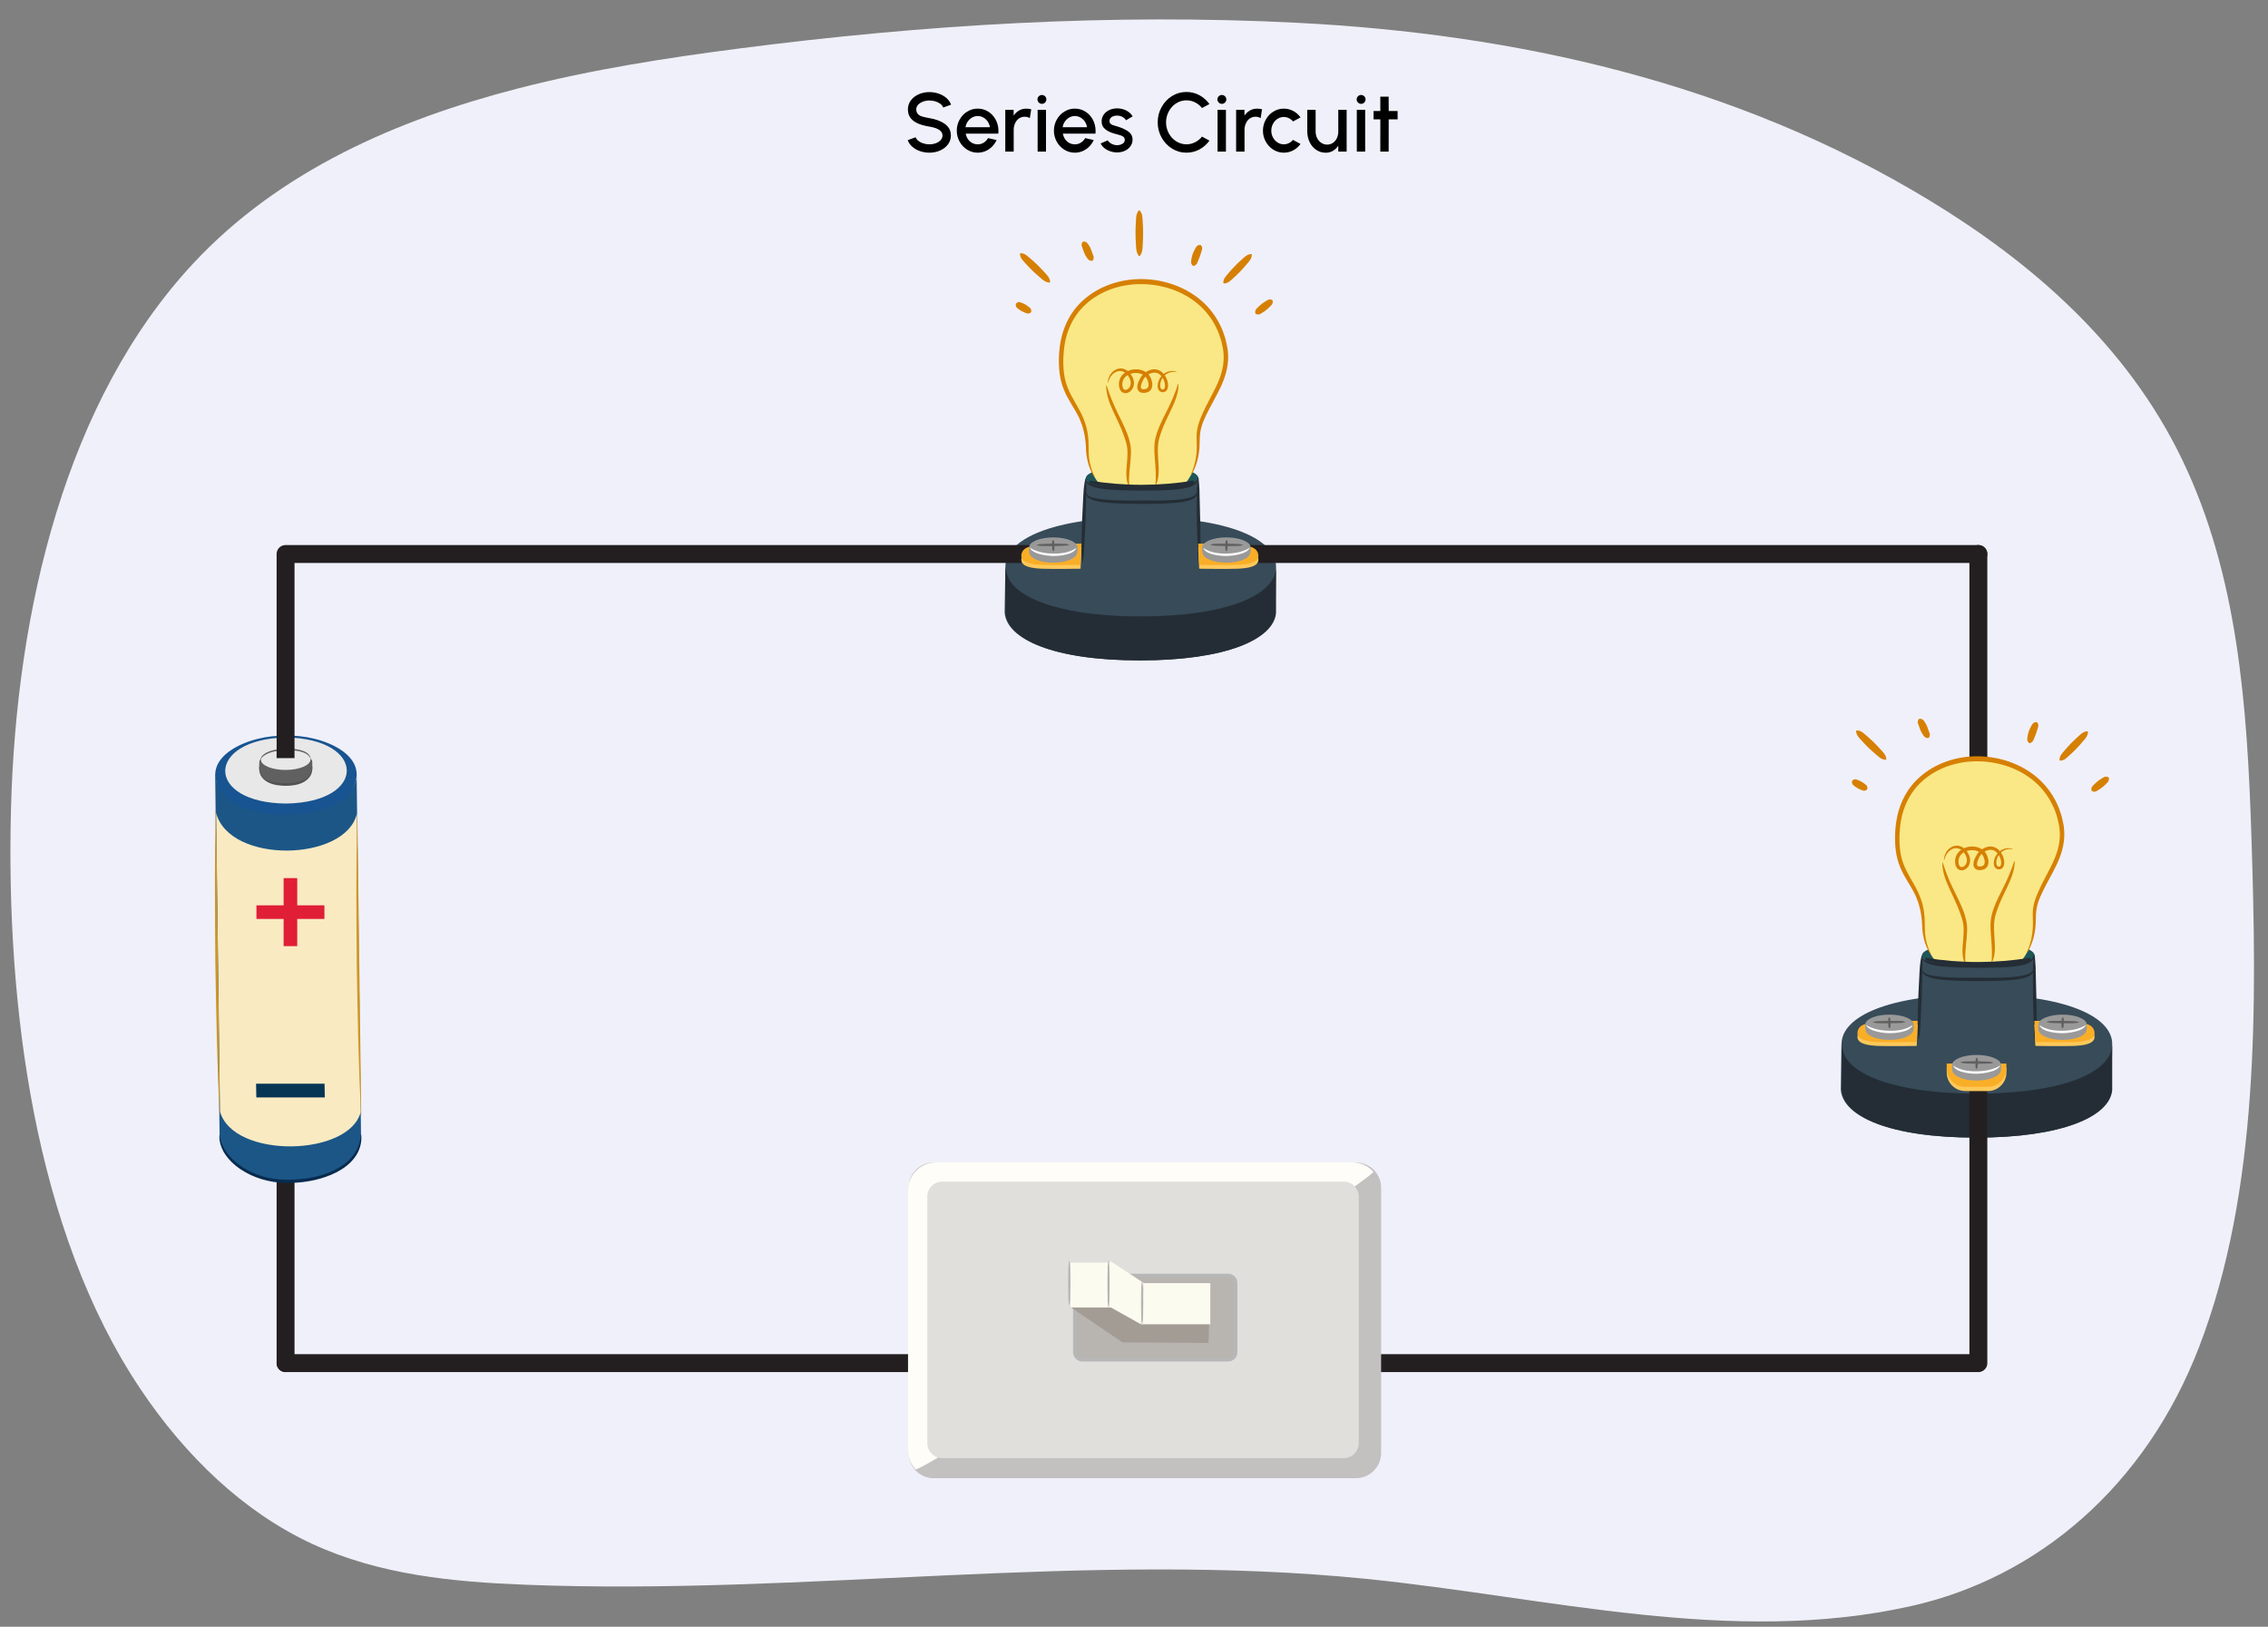 <?xml version="1.0" encoding="utf-8"?>
<!-- Generator: Adobe Illustrator 25.4.1, SVG Export Plug-In . SVG Version: 6.00 Build 0)  -->
<svg version="1.1" id="Layer_1" xmlns="http://www.w3.org/2000/svg" xmlns:xlink="http://www.w3.org/1999/xlink" x="0px" y="0px"
	 width="760px" height="545px" viewBox="0 0 760 545" style="enable-background:new 0 0 760 545;" xml:space="preserve">
<rect x="0" y="0" width="760" height="545" fill="#808080" stroke="none"/>
<style type="text/css">
	.st0{fill:#F0F0FA;}
	.st1{fill:none;stroke:#231F20;stroke-width:6;stroke-linecap:round;stroke-miterlimit:10;}
	.st2{fill:#1B5687;}
	.st3{clip-path:url(#SVGID_00000162344159490927373800000018063999618990475163_);fill:#F9EAC2;}
	.st4{fill:#CE9729;}
	.st5{fill:#E8E8E8;}
	.st6{fill:#175491;}
	.st7{fill:#606060;}
	.st8{fill:#545151;}
	.st9{fill:#E01E35;}
	.st10{fill:#072B4F;}
	.st11{fill:#073554;}
	.st12{display:none;}
	.st13{display:inline;fill:#C3EDFC;}
	.st14{display:inline;fill:#E8F7F9;}
	.st15{display:inline;}
	.st16{fill:#5D89B5;}
	.st17{display:inline;fill:#FFFFFF;}
	.st18{fill:#374B59;}
	.st19{fill:#242D35;}
	.st20{fill:#1E5659;}
	.st21{fill:#F9E885;}
	.st22{fill:#D68003;}
	.st23{fill:#9C9E9D;}
	.st24{opacity:0.22;clip-path:url(#SVGID_00000174576064291423255350000004999571360265070002_);fill:#41454D;}
	.st25{fill:none;stroke:#231F20;stroke-width:6;stroke-linecap:round;stroke-linejoin:round;stroke-miterlimit:10;}
	.st26{fill:none;stroke:#231F20;stroke-width:6;stroke-linejoin:round;stroke-miterlimit:10;}
	.st27{opacity:0.22;clip-path:url(#SVGID_00000063625314245304055760000003560827299333391753_);fill:#41454D;}
	.st28{fill:#FFC859;}
	.st29{fill:#F9AE28;}
	.st30{fill:#999999;}
	.st31{fill:#FFFFFF;}
	.st32{fill:#C2C1C0;}
	.st33{fill:#FFFDF8;}
	.st34{fill:#E0DFDC;}
	.st35{fill:#B8B4B0;}
	.st36{fill:none;stroke:#B7B7B7;stroke-width:1.254;stroke-miterlimit:10;}
	.st37{fill:#A39C94;}
	.st38{fill:#FCFBF0;}
	.st39{fill:#B5B5B5;}
</style>
<g id="scon6_x5F_06.204a_00000132767995211993149240000008553203870358414270_">
	<path class="st0" d="M173.443,29.667C133.202,40.05,93.775,57.133,64.813,88.189C21.954,134.148,5.436,204.615,3.69,270.823
		c-1.737,65.872,7.803,141.403,43.349,194.484c15.124,22.584,34.683,41.321,57.548,51.897
		c22.599,10.454,47.272,12.765,71.543,13.712c93.884,3.663,188.056-11.393,281.649-1.973c61.002,6.139,122.639,22.608,182.776,9.086
		c42.321-9.517,78.334-40.063,96.317-86.67c20.234-52.441,19.393-115.151,17.559-171.534c-1.414-43.477-4.526-87.007-23.133-125.718
		c-18.71-38.925-50.928-66.446-84.708-86.962C581.213,27.439,507.678,11.365,434.696,7.638
		c-62.541-3.194-125.119,0.595-187.304,8.647C223.99,19.316,198.558,23.187,173.443,29.667z"/>
	<line class="st1" x1="95.692" y1="456.672" x2="95.692" y2="386.727"/>
	<g>
		<path class="st2" d="M96.413,395.786c-13.093,0.049-22.805-8.126-22.833-15.528c0-0.129-1.475-120.722-1.475-120.722l47.397-0.35
			c0,0,1.472,120.764,1.475,120.893C121.201,390.189,109.499,395.736,96.413,395.786z"/>
		<g>
			<defs>
				<path id="SVGID_1_" d="M96.413,395.786c-13.093,0.049-22.805-8.126-22.833-15.528c0-0.129-1.475-120.722-1.475-120.722
					l47.397-0.35c0,0,1.472,120.764,1.475,120.893C121.201,390.189,109.499,395.736,96.413,395.786z"/>
			</defs>
			<clipPath id="SVGID_00000002385566551802081030000009794034886323215519_">
				<use xlink:href="#SVGID_1_"  style="overflow:visible;"/>
			</clipPath>
			<path style="clip-path:url(#SVGID_00000002385566551802081030000009794034886323215519_);fill:#F9EAC2;" d="M73.721,372.354
				c4.4,15.999,43.596,15.199,47.196,0l-1.3-99.866c-3.6,16.199-42.696,17.099-47.196-0.148L73.721,372.354z"/>
		</g>
		<g>
			<path class="st4" d="M72.374,271.386l1.29,102.292l-0.091,0.001l-0.537-12.782l-0.377-12.784
				c-0.235-8.523-0.33-17.047-0.503-25.571c-0.047-8.525-0.161-17.049-0.145-25.575l0.055-12.789l0.216-12.791L72.374,271.386z"/>
		</g>
		<g>
			<path class="st4" d="M119.768,273.489l1.292,100.189l-0.091,0.001l-0.537-12.519l-0.377-12.521
				c-0.235-8.347-0.331-16.697-0.503-25.045c-0.047-8.35-0.161-16.699-0.146-25.049l0.055-12.526l0.216-12.528L119.768,273.489z"/>
		</g>
		<g>
			<ellipse transform="matrix(1 -0.004 0.004 1 -0.98 0.364)" class="st5" cx="95.81" cy="259.509" rx="23.697" ry="12.912"/>
			<path class="st6" d="M95.795,246.537c11.627-0.743,30.619,6.834,21.157,19.451c-8.754,9.161-33.852,9.071-42.186,0.176
				C65.12,253.603,84.141,245.879,95.795,246.537z M95.797,247.059c-27.082,0.635-27.146,21.92,0.084,22.144
				C123.118,268.775,122.876,247.483,95.797,247.059z"/>
			<path class="st7" d="M95.775,262.998c-4.917,0.019-8.906-2.6-8.919-5.861l0.038-1.78c-0.004-1.101,0.843-1.312,1.944-1.316
				l14.51-0.055c0.712-0.003,1.292,0.572,1.294,1.285l0.007,1.799C104.661,260.33,100.684,262.979,95.775,262.998z"/>
			<path class="st5" d="M95.753,257.948c-4.582,0.017-8.305-1.521-8.312-3.419c-0.007-1.898,3.704-3.437,8.286-3.455
				c4.582-0.017,8.305,1.494,8.312,3.392C104.046,256.364,100.335,257.931,95.753,257.948z"/>
			<g>
				<path class="st8" d="M104.61,256.56c0.161,1.003,0.023,2.087-0.438,3.078c-0.51,0.966-1.346,1.753-2.283,2.297
					c-1.911,1.08-4.072,1.302-6.119,1.331c-2.042-0.042-4.192-0.226-6.121-1.273c-0.946-0.525-1.804-1.303-2.307-2.277
					c-0.463-0.993-0.581-2.074-0.433-3.076l0.086,0c0.016,0.99,0.213,1.998,0.732,2.845c0.52,0.844,1.317,1.49,2.211,1.913
					c1.811,0.839,3.851,0.999,5.833,1.013c1.98-0.01,4.022-0.201,5.815-1.074c0.885-0.44,1.673-1.094,2.197-1.936
					c0.52-0.846,0.734-1.85,0.743-2.841L104.61,256.56z"/>
			</g>
			<g>
				<path class="st7" d="M87.236,254.46c0.144-0.829,0.774-1.479,1.439-1.935c0.675-0.469,1.441-0.783,2.213-1.015
					c1.55-0.475,3.163-0.646,4.76-0.701c1.6-0.023,3.213,0.051,4.794,0.414c0.781,0.205,1.571,0.453,2.262,0.911
					c0.681,0.434,1.32,1.117,1.392,1.959l-0.066,0.006c-0.256-0.744-0.896-1.234-1.538-1.618c-0.667-0.369-1.405-0.614-2.158-0.795
					c-1.521-0.327-3.102-0.379-4.669-0.333c-1.568,0.037-3.146,0.18-4.639,0.616c-0.752,0.202-1.46,0.523-2.121,0.906
					c-0.64,0.403-1.267,0.891-1.603,1.598L87.236,254.46z"/>
			</g>
		</g>
		<g>
			<g>
				<path class="st9" d="M95.045,303.3v-9.114h4.556v9.114h9.114v4.557h-9.114v9.114h-4.556v-9.114h-9.114V303.3H95.045z"/>
			</g>
		</g>
		<g>
			<path class="st10" d="M121.044,380.078c0.293,2.619-0.487,5.386-2.079,7.553c-1.557,2.21-3.786,3.831-6.125,5.065
				c-4.744,2.423-10.06,3.452-15.317,3.604c-5.281,0.184-10.668-0.964-15.299-3.581c-2.303-1.31-4.448-2.974-6.094-5.085
				c-0.421-0.517-0.764-1.098-1.141-1.646c-0.277-0.613-0.639-1.179-0.837-1.822l-0.327-0.946c-0.093-0.32-0.129-0.657-0.193-0.982
				c-0.16-0.647-0.098-1.327-0.118-1.977l0.133,0c0.28,2.59,1.471,4.929,3.118,6.861c1.66,1.926,3.689,3.531,5.926,4.765
				c4.483,2.48,9.68,3.546,14.802,3.322c5.133-0.112,10.329-1.073,14.905-3.365c2.276-1.15,4.339-2.721,5.892-4.709
				c0.423-0.475,0.718-1.033,1.035-1.578c0.358-0.527,0.53-1.141,0.803-1.716c0.246-0.587,0.324-1.224,0.525-1.838
				c0.111-0.63,0.155-1.273,0.259-1.92L121.044,380.078z"/>
		</g>
		<g>
			<path class="st11" d="M85.806,363.064h22.946l0.088,4.59H85.894L85.806,363.064z"/>
		</g>
	</g>
	<line class="st1" x1="662.943" y1="185.602" x2="662.943" y2="321.435"/>
	<g id="OFF_00000171000155685248044210000002767419198182666397_" class="st12">
		<path class="st13" d="M455.306,219.886c-0.575-3.345-1.637-6.788-3.279-9.765c-12.017-21.781-53.346-20.906-57.249,7.883
			c-2.509,18.503,6.284,20.574,8.468,32.93c0.711,4.025,1.221,9.621,4.077,12.545c3.288,3.366,8.277,3.164,12.545,2.509
			c4.644-0.713,10.359,0.376,15.054,0c3.943-0.316,5.181-0.578,7.527-3.763c2.685-3.645,2.178-9.376,4.077-13.486
			c1.07-2.315,2.398-6,3.763-8.154C454.436,234.039,456.615,227.51,455.306,219.886z"/>
		<path class="st14" d="M452.878,222.317c-0.017-1.066-0.125-2.172-0.341-3.329c-5.481-29.344-52.178-29.688-55.245,0.898
			c-1.876,18.706,8.697,17.476,8.697,33.98c0,4.105,1.425,9.466,5.793,13.453c3.086,2.818,6.188,3.199,9.379,2.536
			c3.472-0.721,7.744,0.38,11.254,0c2.948-0.319,8.96-4.582,10.622-13.077c1.107-5.657-0.475-7.524,1.662-12.864
			C447.764,236.262,453.006,230.488,452.878,222.317z"/>
		<g class="st15">
			<path class="st16" d="M420.085,266.468c-0.661-1.38-0.843-2.96-0.843-4.468c0.013-1.518,0.194-3.011,0.299-4.491
				c0.114-1.477,0.186-2.951,0.012-4.371c-0.167-1.389-0.679-2.816-1.165-4.185c-0.985-2.771-2.363-5.417-3.601-8.151
				c-0.619-1.366-1.222-2.755-1.669-4.204c-0.442-1.447-0.729-2.953-0.766-4.464l0.133-0.02c0.853,2.872,1.9,5.593,3.174,8.284
				c1.265,2.685,2.697,5.329,3.761,8.176c0.495,1.441,0.985,2.86,1.162,4.444c0.165,1.552,0.06,3.078-0.077,4.572
				c-0.145,1.495-0.299,2.973-0.399,4.44c-0.097,1.468-0.128,2.917,0.106,4.396L420.085,266.468z"/>
		</g>
		<g class="st15">
			<path class="st16" d="M428.978,265.903c0.243-1.478,0.259-2.93,0.211-4.399c-0.045-1.467-0.156-2.945-0.28-4.436
				c-0.114-1.491-0.217-3.002-0.14-4.537c0.029-0.767,0.138-1.538,0.291-2.305c0.182-0.744,0.37-1.484,0.618-2.205
				c0.992-2.885,2.437-5.536,3.747-8.198c1.304-2.676,2.435-5.36,3.28-8.231l0.133,0.02c-0.034,1.511-0.342,3.017-0.809,4.456
				c-0.474,1.44-1.102,2.815-1.738,4.172c-1.283,2.708-2.662,5.346-3.57,8.13c-0.237,0.691-0.435,1.393-0.617,2.097
				c-0.148,0.694-0.262,1.402-0.3,2.127c-0.096,1.447-0.021,2.923,0.07,4.407c0.085,1.485,0.223,2.985,0.18,4.503
				c-0.051,1.509-0.282,3.069-0.948,4.441L428.978,265.903z"/>
		</g>
		<g class="st15">
			<path class="st16" d="M412.929,231.093c0.879-0.849,1.74-1.726,2.737-2.47c0.985-0.738,2.093-1.448,3.429-1.598
				c1.338-0.207,2.715,0.455,3.599,1.383c0.455,0.461,0.862,0.994,1.121,1.636c0.256,0.633,0.308,1.426,0.008,2.094
				c-0.28,0.676-0.827,1.18-1.434,1.505c-0.615,0.311-1.325,0.489-2.066,0.324c-0.365-0.082-0.735-0.272-1.006-0.572
				c-0.269-0.297-0.436-0.677-0.485-1.038c-0.12-0.74,0.064-1.376,0.235-2.013c0.41-1.273,1.371-2.36,2.568-2.953
				c1.2-0.592,2.608-0.705,3.901-0.35c1.302,0.348,2.43,1.331,2.999,2.551c0.307,0.604,0.46,1.216,0.589,1.859
				c0.115,0.639,0.168,1.322-0.038,2.042c-0.122,0.354-0.322,0.723-0.656,0.978c-0.328,0.242-0.719,0.385-1.076,0.41
				c-0.181,0.025-0.362,0.034-0.545,0.008c-0.186-0.028-0.356-0.003-0.556-0.095c-0.373-0.102-0.807-0.416-0.945-0.84
				c-0.295-0.834-0.029-1.504,0.176-2.111c0.235-0.609,0.534-1.172,0.866-1.711c0.342-0.535,0.705-1.047,1.151-1.532
				c0.102-0.122,0.246-0.242,0.375-0.36l0.388-0.286c0.253-0.195,0.542-0.356,0.827-0.516c0.575-0.305,1.259-0.545,2.003-0.456
				c0.371,0.027,0.726,0.189,1.04,0.384c0.293,0.222,0.556,0.482,0.736,0.781c0.727,1.198,0.805,2.569,0.562,3.852
				c-0.145,0.64-0.389,1.293-0.896,1.814c-0.487,0.553-1.367,0.753-2.042,0.537l-0.213-0.068l-0.039-0.195
				c-0.139-0.685-0.176-1.412-0.005-2.109c0.169-0.695,0.526-1.341,1.016-1.843c0.983-1.018,2.348-1.479,3.66-1.618l0.019,0.116
				c-1.272,0.299-2.492,0.888-3.305,1.838c-0.823,0.955-0.991,2.262-0.696,3.458l-0.253-0.262c0.504,0.12,0.974-0.002,1.309-0.383
				c0.344-0.367,0.538-0.91,0.659-1.451c0.212-1.091,0.097-2.339-0.471-3.233c-0.548-0.954-1.7-0.983-2.684-0.403
				c-0.244,0.141-0.493,0.278-0.721,0.459l-0.348,0.26c-0.093,0.092-0.188,0.165-0.282,0.278c-0.379,0.417-0.724,0.907-1.036,1.403
				c-0.305,0.503-0.576,1.026-0.776,1.558c-0.198,0.514-0.327,1.122-0.175,1.452c0.021,0.036,0.037,0.073,0.051,0.114
				c0.023,0.033,0.064,0.047,0.089,0.076c0.036,0.068,0.152,0.083,0.24,0.122c0.076,0.055,0.228,0.032,0.341,0.05
				c0.122,0.02,0.245,0.012,0.368-0.007c0.506-0.05,0.807-0.3,0.95-0.751c0.243-0.942-0.063-2.223-0.529-3.207
				c-0.46-0.986-1.327-1.767-2.392-2.063c-1.054-0.297-2.24-0.217-3.237,0.269c-0.994,0.489-1.777,1.359-2.128,2.413
				c-0.148,0.525-0.302,1.112-0.215,1.588c0.071,0.487,0.365,0.811,0.826,0.919c0.941,0.214,2.157-0.406,2.539-1.319
				c0.426-0.93-0.137-2.045-0.938-2.841c-0.791-0.809-1.827-1.378-2.954-1.243c-1.119,0.099-2.205,0.662-3.21,1.306
				c-1.007,0.658-1.961,1.425-2.951,2.149L412.929,231.093z"/>
		</g>
		<path class="st17" d="M443.564,224.904c2.77-3.576,4.441,1.838,4.217,4.234c-0.262,2.803-1.346,4.354-2.6,6.727
			c-2.729,5.167-3.683,9.662-4.647,15.383c-0.411,2.441-1.012,6.31-2.726,8.165c-2.113,2.287-3.766,0.682-4.09-2.206
			c-0.558-4.976,3.463-10.418,5.348-14.74C441.695,236.44,439.422,228.244,443.564,224.904z"/>
		<path class="st17" d="M407.689,251.485c-0.994,1.8,0.961,17.571,5.242,13.211c1.634-1.664-0.963-5.426-1.219-7.179
			C411.431,255.585,408.683,249.685,407.689,251.485z"/>
		<path class="st17" d="M401.522,232.205c0.822,2.381,2.007,4.647,3.745,6.489c0.395,0.419,1.08,0.822,1.483,0.411
			c0.167-0.171,0.207-0.427,0.228-0.665c0.179-2.045-0.401-4.07-0.892-6.063c-1.163-4.722-1.84-9.786-0.247-14.381
			c1.882-5.432,6.249-7.702,11.606-8.32c4.096-0.472,11.344-0.286,12.853-5.233c2.502-8.205-15.974-2.707-18.983-1.076
			C401.675,208.593,397.987,221.963,401.522,232.205z"/>
	</g>
	<g id="OFF_00000005251630601413867570000001753839222841373864_" class="st12">
		<path class="st13" d="M455.192,218.925c-0.575-3.345-1.637-6.788-3.279-9.765c-12.017-21.781-53.346-20.906-57.249,7.883
			c-2.509,18.503,6.284,20.574,8.468,32.93c0.711,4.025,1.221,9.621,4.077,12.545c3.288,3.366,8.277,3.164,12.545,2.509
			c4.644-0.713,10.359,0.376,15.054,0c3.943-0.316,5.181-0.578,7.527-3.763c2.685-3.645,2.178-9.376,4.077-13.486
			c1.07-2.315,2.398-6,3.763-8.154C454.322,233.077,456.501,226.549,455.192,218.925z"/>
		<path class="st14" d="M452.764,221.355c-0.017-1.066-0.125-2.172-0.341-3.329c-5.481-29.344-52.178-29.688-55.245,0.898
			c-1.876,18.706,8.697,17.476,8.697,33.98c0,4.105,1.425,9.466,5.793,13.453c3.086,2.818,6.188,3.199,9.379,2.536
			c3.472-0.721,7.744,0.38,11.254,0c2.948-0.319,8.96-4.582,10.622-13.077c1.107-5.657-0.475-7.524,1.662-12.864
			C447.65,235.3,452.892,229.527,452.764,221.355z"/>
		<g class="st15">
			<path class="st16" d="M419.971,265.507c-0.661-1.38-0.843-2.96-0.843-4.468c0.013-1.518,0.194-3.011,0.299-4.491
				c0.114-1.477,0.186-2.951,0.012-4.371c-0.167-1.389-0.679-2.816-1.165-4.185c-0.985-2.771-2.363-5.417-3.601-8.151
				c-0.619-1.366-1.222-2.755-1.669-4.204c-0.442-1.447-0.729-2.953-0.766-4.464l0.133-0.02c0.853,2.872,1.9,5.593,3.174,8.284
				c1.265,2.685,2.698,5.329,3.761,8.176c0.495,1.441,0.985,2.86,1.162,4.444c0.165,1.552,0.06,3.078-0.077,4.572
				c-0.145,1.495-0.299,2.973-0.399,4.44c-0.097,1.468-0.128,2.917,0.106,4.396L419.971,265.507z"/>
		</g>
		<g class="st15">
			<path class="st16" d="M428.863,264.942c0.243-1.478,0.259-2.93,0.211-4.399c-0.045-1.467-0.156-2.945-0.28-4.436
				c-0.114-1.491-0.217-3.002-0.14-4.537c0.029-0.767,0.138-1.538,0.291-2.305c0.182-0.744,0.37-1.484,0.618-2.205
				c0.992-2.885,2.437-5.536,3.747-8.198c1.304-2.676,2.435-5.36,3.28-8.231l0.133,0.02c-0.034,1.511-0.342,3.017-0.809,4.456
				c-0.474,1.44-1.102,2.815-1.738,4.172c-1.283,2.708-2.662,5.346-3.57,8.13c-0.237,0.691-0.435,1.393-0.617,2.097
				c-0.148,0.694-0.262,1.402-0.3,2.127c-0.096,1.447-0.021,2.923,0.07,4.407c0.085,1.485,0.223,2.985,0.18,4.503
				c-0.051,1.509-0.282,3.069-0.948,4.441L428.863,264.942z"/>
		</g>
		<g class="st15">
			<path class="st16" d="M412.815,230.132c0.879-0.849,1.74-1.726,2.737-2.47c0.985-0.738,2.093-1.448,3.429-1.598
				c1.338-0.207,2.715,0.455,3.599,1.383c0.455,0.461,0.862,0.994,1.121,1.636c0.256,0.633,0.308,1.426,0.008,2.094
				c-0.28,0.676-0.827,1.18-1.434,1.505c-0.615,0.311-1.325,0.489-2.066,0.324c-0.365-0.082-0.735-0.272-1.006-0.572
				c-0.269-0.297-0.436-0.677-0.485-1.038c-0.12-0.74,0.064-1.376,0.235-2.013c0.41-1.273,1.371-2.36,2.568-2.953
				c1.2-0.592,2.608-0.705,3.901-0.35c1.302,0.348,2.43,1.331,2.999,2.551c0.307,0.604,0.46,1.216,0.589,1.859
				c0.115,0.639,0.168,1.322-0.038,2.042c-0.122,0.354-0.322,0.723-0.656,0.978c-0.328,0.242-0.719,0.385-1.076,0.41
				c-0.181,0.025-0.362,0.034-0.545,0.008c-0.186-0.028-0.356-0.003-0.556-0.095c-0.373-0.102-0.807-0.416-0.945-0.84
				c-0.295-0.834-0.029-1.504,0.176-2.111c0.235-0.609,0.534-1.172,0.866-1.711c0.342-0.535,0.705-1.047,1.151-1.532
				c0.102-0.122,0.246-0.242,0.375-0.36l0.388-0.286c0.253-0.195,0.542-0.356,0.827-0.516c0.575-0.305,1.259-0.545,2.003-0.456
				c0.371,0.027,0.726,0.189,1.039,0.384c0.293,0.222,0.556,0.482,0.736,0.781c0.727,1.198,0.805,2.569,0.562,3.852
				c-0.145,0.64-0.389,1.293-0.896,1.814c-0.487,0.553-1.367,0.753-2.042,0.537l-0.213-0.068l-0.039-0.195
				c-0.139-0.685-0.176-1.412-0.005-2.109c0.169-0.695,0.526-1.341,1.016-1.843c0.983-1.018,2.348-1.479,3.66-1.618l0.019,0.116
				c-1.271,0.299-2.492,0.888-3.305,1.838c-0.823,0.955-0.991,2.262-0.696,3.458l-0.253-0.262c0.504,0.12,0.974-0.002,1.309-0.383
				c0.344-0.367,0.538-0.91,0.659-1.451c0.212-1.091,0.097-2.339-0.471-3.233c-0.548-0.954-1.7-0.983-2.684-0.403
				c-0.244,0.141-0.493,0.278-0.721,0.459l-0.348,0.26c-0.093,0.092-0.188,0.165-0.282,0.278c-0.379,0.417-0.724,0.907-1.036,1.403
				c-0.305,0.503-0.576,1.026-0.776,1.558c-0.198,0.514-0.327,1.122-0.175,1.452c0.021,0.036,0.037,0.073,0.051,0.114
				c0.023,0.033,0.064,0.047,0.089,0.076c0.036,0.068,0.152,0.083,0.24,0.122c0.076,0.055,0.228,0.032,0.341,0.05
				c0.122,0.02,0.245,0.012,0.368-0.007c0.506-0.05,0.807-0.3,0.95-0.751c0.243-0.942-0.063-2.223-0.529-3.207
				c-0.46-0.986-1.327-1.767-2.392-2.063c-1.054-0.297-2.24-0.217-3.237,0.269c-0.994,0.489-1.777,1.359-2.128,2.413
				c-0.148,0.525-0.302,1.112-0.215,1.588c0.071,0.487,0.365,0.811,0.826,0.919c0.941,0.214,2.157-0.406,2.539-1.319
				c0.426-0.93-0.137-2.045-0.938-2.841c-0.791-0.809-1.827-1.378-2.954-1.243c-1.119,0.099-2.205,0.662-3.21,1.306
				c-1.007,0.658-1.961,1.425-2.951,2.149L412.815,230.132z"/>
		</g>
		<path class="st17" d="M443.45,223.943c2.77-3.576,4.441,1.838,4.217,4.234c-0.262,2.803-1.346,4.354-2.6,6.727
			c-2.729,5.167-3.683,9.662-4.647,15.383c-0.411,2.441-1.012,6.31-2.726,8.165c-2.113,2.287-3.766,0.682-4.09-2.206
			c-0.558-4.976,3.463-10.418,5.348-14.74C441.581,235.479,439.308,227.283,443.45,223.943z"/>
		<path class="st17" d="M407.575,250.524c-0.994,1.8,0.961,17.571,5.242,13.211c1.634-1.664-0.964-5.426-1.219-7.179
			C411.317,254.624,408.569,248.724,407.575,250.524z"/>
		<path class="st17" d="M401.408,231.244c0.822,2.381,2.007,4.647,3.745,6.489c0.395,0.419,1.08,0.822,1.483,0.411
			c0.167-0.171,0.207-0.427,0.228-0.665c0.179-2.045-0.401-4.07-0.892-6.063c-1.163-4.722-1.84-9.786-0.247-14.381
			c1.882-5.432,6.249-7.702,11.606-8.32c4.096-0.472,11.344-0.286,12.853-5.233c2.502-8.205-15.974-2.707-18.983-1.076
			C401.561,207.631,397.873,221.002,401.408,231.244z"/>
	</g>
	<g>
		<path class="st18" d="M382.251,173.286c-29.64,0-45.351,7.435-45.351,16.603l-0.26,15.227c0.527,8.951,16.21,16.133,45.33,16.133
			c28.889,0,44.551-7.062,45.323-15.915h0.049c0,0,0.225-12.791,0.253-15.129c0.007-0.105,0.007-0.211,0.007-0.316
			C427.602,180.72,411.884,173.286,382.251,173.286z"/>
	</g>
	<g>
		<path class="st19" d="M427.596,190.147c-0.023,2.18,0,15.185,0,15.185c-0.77,8.85-16.735,15.916-45.623,15.916
			c-29.123,0-44.543-7.183-45.075-16.135v-15.224c0.414,2.923,1.266,5.065,3.756,7.255c4.076,3.593,11.438,6.462,21.901,8.031
			c5.662,0.852,12.238,1.322,19.692,1.322c7.173,0,13.534-0.437,19.049-1.227c10.57-1.514,18.053-4.331,22.27-7.888
			C426.153,195.206,427.511,192.751,427.596,190.147z"/>
	</g>
	<g>
		<path class="st20" d="M401.62,160.349c0,2.262-5.231,4.096-18.349,4.096c-13.118,0-19.447-1.905-19.447-4.168
			c0-2.262,6.329-4.025,19.447-4.025C396.388,156.252,401.62,158.086,401.62,160.349z"/>
	</g>
	<path class="st21" d="M410.799,119.426c-0.017-1.055-0.123-2.15-0.337-3.295c-5.427-29.051-51.658-29.392-54.695,0.889
		c-1.857,18.52,8.611,17.302,8.611,33.642c0,4.064,1.411,9.371,5.735,13.319c3.056,2.79,6.126,3.167,9.285,2.511
		c3.437-0.714,7.667,0.376,11.142,0c2.919-0.316,8.87-4.537,10.516-12.947c1.096-5.601-0.47-7.449,1.646-12.735
		C405.735,133.232,410.925,127.515,410.799,119.426z"/>
	<g>
		<path class="st22" d="M399.037,159.024c1.464-3.153,2.057-6.616,1.986-10.037c-0.029-1.706-0.183-3.527,0.193-5.321
			c0.33-1.796,1.034-3.46,1.737-5.068c1.422-3.238,3.234-6.241,4.688-9.348c1.46-3.095,2.473-6.381,2.411-9.741
			c-0.006-0.836-0.082-1.672-0.206-2.502c-0.11-0.83-0.36-1.651-0.543-2.476c-0.161-0.835-0.484-1.621-0.752-2.423
			c-0.241-0.814-0.641-1.563-0.986-2.333c-1.468-3.042-3.581-5.759-6.152-7.952c-5.19-4.366-12.026-6.584-18.796-6.638
			c-6.768-0.104-13.661,2.124-18.681,6.651c-2.517,2.243-4.456,5.098-5.704,8.231c-1.271,3.14-1.798,6.521-1.916,9.955
			c-0.088,3.405,0.206,6.846,1.506,9.97c1.22,3.143,3.308,5.968,4.814,9.215c0.337,0.829,0.728,1.634,0.971,2.499
			c0.134,0.427,0.28,0.85,0.404,1.279l0.287,1.309c0.216,0.869,0.269,1.76,0.372,2.642c0.131,0.881,0.091,1.768,0.12,2.65
			c0.03,0.895-0.005,1.742,0.048,2.592c0.058,0.851,0.152,1.703,0.312,2.546c0.316,1.687,0.873,3.333,1.638,4.889l-0.181,0.101
			c-1.872-2.972-2.708-6.609-2.727-10.099c-0.17-3.437-0.923-6.802-2.39-9.867c-1.481-3.052-3.676-5.851-4.996-9.23
			c-1.406-3.339-1.736-7.01-1.659-10.542c0.1-3.524,0.635-7.137,1.971-10.479c1.311-3.344,3.378-6.42,6.057-8.833
			c5.353-4.874,12.639-7.244,19.766-7.174c7.134,0.075,14.322,2.451,19.821,7.117c2.722,2.344,4.963,5.255,6.507,8.497
			c0.365,0.82,0.781,1.62,1.035,2.482c0.281,0.851,0.615,1.687,0.783,2.569c0.191,0.876,0.444,1.731,0.561,2.632
			c0.129,0.894,0.206,1.799,0.209,2.705c0.051,3.65-1.078,7.191-2.6,10.368c-1.508,3.206-3.337,6.172-4.807,9.281
			c-0.726,1.562-1.423,3.124-1.759,4.759c-0.372,1.628-0.359,3.326-0.404,5.096c-0.08,3.537-0.96,7.099-2.752,10.124
			L399.037,159.024z"/>
	</g>
	<g>
		<path class="st22" d="M378.322,163.141c-0.696-1.357-0.894-2.932-0.896-4.429c0.006-1.508,0.187-2.986,0.288-4.45
			c0.111-1.461,0.18-2.916,0.006-4.31c-0.165-1.359-0.673-2.772-1.153-4.122c-0.969-2.737-2.328-5.357-3.552-8.068
			c-1.233-2.684-2.368-5.581-2.349-8.613l0.153-0.023c0.929,2.825,1.93,5.51,3.204,8.169c1.255,2.654,2.677,5.272,3.737,8.096
			c0.27,0.702,0.483,1.43,0.689,2.157c0.194,0.718,0.393,1.483,0.461,2.265c0.163,1.548,0.056,3.062-0.082,4.543
			c-0.264,2.977-0.701,5.814-0.36,8.737L378.322,163.141z"/>
	</g>
	<g>
		<path class="st22" d="M387.126,162.575c0.36-2.927,0.091-5.771-0.138-8.738c-0.115-1.477-0.219-2.976-0.145-4.502
			c0.028-0.762,0.135-1.532,0.288-2.297c0.18-0.74,0.365-1.476,0.612-2.192c0.989-2.865,2.425-5.491,3.725-8.122
			c1.304-2.645,2.387-5.293,3.308-8.116l0.153,0.023c0.025,3.041-1.2,5.913-2.461,8.575c-1.268,2.684-2.628,5.295-3.519,8.043
			c-0.234,0.682-0.431,1.374-0.611,2.067c-0.146,0.681-0.26,1.376-0.298,2.091c-0.096,1.425-0.025,2.884,0.064,4.353
			c0.081,1.469,0.22,2.956,0.17,4.464c-0.052,1.498-0.299,3.051-1,4.401L387.126,162.575z"/>
	</g>
	<g>
		<path class="st22" d="M371.209,128.148c0.078-1.466,0.748-2.992,2.03-3.929c0.632-0.464,1.418-0.774,2.248-0.79
			c0.832-0.017,1.651,0.302,2.303,0.783c0.656,0.491,1.147,1.126,1.536,1.809c0.399,0.682,0.649,1.488,0.662,2.328
			c0,0.839-0.274,1.705-0.846,2.368c-0.555,0.643-1.45,1.17-2.478,0.947c-0.501-0.121-0.936-0.469-1.19-0.865
			c-0.261-0.398-0.384-0.825-0.458-1.236c-0.116-0.807-0.096-1.644,0.195-2.438c0.55-1.624,2.043-2.699,3.556-3.129
			c1.531-0.44,3.222-0.368,4.704,0.373c0.728,0.383,1.398,0.947,1.841,1.673c0.45,0.744,0.668,1.475,0.792,2.308
			c0.092,0.8,0.003,1.828-0.749,2.554c-0.367,0.346-0.822,0.534-1.252,0.633c-0.441,0.101-0.838,0.112-1.297,0.068
			c-0.44-0.05-1.002-0.242-1.351-0.727c-0.341-0.475-0.381-1.009-0.35-1.437c0.077-0.877,0.388-1.6,0.738-2.292
			c0.375-0.689,0.755-1.324,1.389-1.933c0.634-0.524,1.275-0.933,2.05-1.222c0.758-0.285,1.644-0.381,2.474-0.162
			c0.833,0.211,1.547,0.712,2.089,1.308c0.543,0.602,0.943,1.3,1.216,2.041c0.27,0.742,0.428,1.534,0.334,2.376
			c-0.052,0.416-0.165,0.867-0.489,1.265c-0.317,0.413-0.909,0.611-1.361,0.567c-0.487,0.004-1.017-0.312-1.267-0.724
			c-0.264-0.41-0.345-0.849-0.362-1.26c0.011-1.64,0.813-3.102,1.996-4.091c1.205-0.998,2.88-1.245,4.296-0.869l-0.028,0.153
			c-1.427-0.177-2.898,0.195-3.884,1.163c-0.992,0.92-1.602,2.32-1.518,3.599c0.043,0.649,0.336,1.127,0.804,1.104
			c0.272,0.004,0.437-0.077,0.571-0.248c0.135-0.174,0.216-0.459,0.238-0.761c0.057-1.239-0.479-2.635-1.345-3.579
			c-1.732-2.158-5.214-0.635-6.161,1.811c-0.303,0.6-0.551,1.256-0.589,1.835c-0.023,0.289,0.035,0.526,0.129,0.644
			c0.083,0.119,0.261,0.205,0.535,0.236c0.562,0.05,1.233-0.073,1.545-0.391c0.33-0.311,0.432-0.89,0.354-1.506
			c-0.085-0.603-0.315-1.29-0.624-1.787c-0.311-0.525-0.788-0.937-1.339-1.238c-1.121-0.582-2.538-0.678-3.796-0.324
			c-1.255,0.346-2.391,1.181-2.797,2.361c-0.413,1.08-0.232,2.883,0.632,3.069c0.423,0.113,1.008-0.14,1.383-0.582
			c0.388-0.44,0.592-1.04,0.599-1.653c-0.008-1.22-0.75-2.546-1.723-3.364c-0.976-0.845-2.43-0.927-3.575-0.2
			c-1.144,0.711-1.951,1.981-2.258,3.386L371.209,128.148z"/>
	</g>
	<g>
		<g>
			<path class="st22" d="M340.56,101.581c0.931-0.672,1.266-0.291,1.742-0.16c0.452,0.173,0.894,0.366,1.31,0.602
				c0.417,0.236,0.804,0.525,1.181,0.832c0.375,0.31,0.828,0.482,0.769,1.559l-0.153,0.27c-0.893,0.604-1.274,0.305-1.732,0.142
				c-0.457-0.166-0.903-0.349-1.32-0.585c-0.417-0.236-0.809-0.515-1.191-0.814c-0.357-0.341-0.856-0.433-0.759-1.576
				L340.56,101.581z"/>
		</g>
		<g>
			<path class="st22" d="M341.991,84.817c1.554,0.056,2.266,0.979,3.178,1.697c0.878,0.753,1.74,1.521,2.567,2.325
				c0.827,0.805,1.612,1.652,2.383,2.514c0.768,0.865,1.647,1.617,1.801,3.113l-0.216,0.222c-1.501-0.112-2.277-0.968-3.163-1.712
				c-0.884-0.746-1.753-1.507-2.581-2.311c-0.828-0.804-1.62-1.644-2.397-2.5c-0.743-0.891-1.687-1.576-1.787-3.128L341.991,84.817z
				"/>
		</g>
		<g>
			<path class="st22" d="M362.999,80.931c1.198-0.028,1.372,0.581,1.769,1.077c0.356,0.504,0.696,1.142,0.897,1.717l0.533,1.514
				c0.189,0.531,0.549,0.981,0.031,1.988l-0.264,0.163c-1.132-0.003-1.389-0.563-1.759-1.073c-0.367-0.496-0.724-1.12-0.932-1.71
				l-0.543-1.519c-0.153-0.55-0.589-0.953,0.003-1.996L362.999,80.931z"/>
		</g>
		<g>
			<path class="st22" d="M381.922,70.492c1.046,1.27,0.884,2.543,0.995,3.814c0.087,1.272,0.136,2.544,0.138,3.816
				c0.002,1.272-0.056,2.544-0.135,3.816c-0.082,1.272-0.007,2.544-0.97,3.818l-0.31,0.001c-0.968-1.27-0.897-2.542-0.984-3.814
				c-0.083-1.272-0.146-2.544-0.149-3.816c-0.002-1.272,0.041-2.544,0.124-3.816c0.106-1.272-0.06-2.544,0.981-3.818L381.922,70.492
				z"/>
		</g>
		<g>
			<path class="st22" d="M402.472,82.17c0.665,1.013,0.266,1.466,0.14,2.066c-0.171,0.574-0.339,1.142-0.541,1.695
				c-0.197,0.554-0.436,1.093-0.671,1.636c-0.238,0.553-0.298,1.096-1.338,1.523l-0.308-0.038c-0.859-0.794-0.624-1.452-0.537-2.09
				c0.096-0.647,0.238-1.283,0.454-1.892c0.22-0.607,0.502-1.189,0.823-1.747c0.36-0.535,0.491-1.197,1.7-1.292L402.472,82.17z"/>
		</g>
		<g>
			<path class="st22" d="M409.925,94.755c0.03-1.53,0.928-2.219,1.62-3.108c0.727-0.855,1.47-1.694,2.249-2.498
				c0.779-0.804,1.602-1.567,2.439-2.315c0.84-0.746,1.566-1.601,3.039-1.734l0.223,0.216c-0.085,1.476-0.916,2.23-1.635,3.093
				c-0.721,0.861-1.456,1.707-2.235,2.512c-0.779,0.805-1.594,1.574-2.424,2.329c-0.865,0.721-1.525,1.641-3.053,1.72
				L409.925,94.755z"/>
		</g>
		<g>
			<path class="st22" d="M420.651,104.94c-0.179-1.189,0.393-1.431,0.788-1.898c0.424-0.428,0.863-0.84,1.332-1.212
				c0.47-0.372,0.976-0.696,1.496-1.005c0.522-0.306,0.946-0.735,2.015-0.351l0.193,0.243c0.131,1.129-0.384,1.444-0.8,1.882
				c-0.419,0.435-0.85,0.855-1.319,1.228c-0.469,0.372-0.969,0.705-1.483,1.021c-0.544,0.278-0.91,0.78-2.027,0.335L420.651,104.94z
				"/>
		</g>
	</g>
	<g>
		<ellipse class="st23" cx="382.304" cy="189.954" rx="3.391" ry="1.299"/>
		<path class="st23" d="M379.634,190.033h3.887c9.366-0.223,14.05-9.85,14.05-9.85h-30.775
			C366.796,180.183,371.733,189.81,379.634,190.033z"/>
		<path class="st19" d="M379.634,190.033h3.887c9.366-0.223,12.062-6.839,12.062-6.839c-9.682,2.401-18.793,2.352-27.269-0.431
			C368.314,182.763,371.733,189.81,379.634,190.033z"/>
		<path class="st19" d="M364.992,160.997c11.851,1.917,23.51,1.885,35.163-0.011l-0.321,5.134h-34.358L364.992,160.997z"/>
		<g>
			<path class="st23" d="M365.068,168.82c-0.253,0.104-0.486,0.251-0.672,0.453c-0.825,0.899-0.818,2.172,0,3.069
				c0.546,0.599,1.093,1.197,1.639,1.796c-0.244,0.041-0.484,0.126-0.707,0.27c-0.956,0.616-1.432,1.945-0.778,2.969
				c0.599,0.939,1.311,1.756,2.133,2.469l0.007,0.08c-0.229,0.02,4.479,0.818,7.101,1.091c3.082,0.32,6.154,0.752,9.25,0.916
				c2.597,0.138,5.227,0.153,7.829,0.184c6.007,0.071,8.173-2.126,8.441-2.279c0.379-0.218,0.675-0.564,0.859-0.962
				c0.404-0.538,0.582-1.255,0.376-1.891c-0.256-0.79-0.858-1.34-1.593-1.518l0.067-0.726c0.681-0.309,1.31-0.737,1.846-1.254
				c0.819-0.789,0.853-2.286,0-3.069c-0.401-0.368-0.893-0.573-1.392-0.611l0.052-0.561c0.386-0.163,0.762-0.349,1.125-0.554
				c0.989-0.559,1.407-1.994,0.778-2.969c-0.353-0.548-0.894-0.907-1.485-1.023l0.21-2.084c-11.653,1.896-23.312,1.928-35.163,0.011
				l0.21,1.048c-0.019,0.006-0.038,0.009-0.058,0.015c-1.003,0.325-1.983,1.547-1.516,2.669
				C364.004,167.264,364.482,168.088,365.068,168.82z"/>
		</g>
		<g>
			<path class="st7" d="M367.129,180.107c2.645-0.475,5.238-0.727,7.83-1.271c2.586-0.531,5.138-1.254,7.708-1.946
				c2.579-0.66,5.183-1.299,7.83-1.754c1.32-0.215,2.659-0.438,4.014-0.467c1.35-0.04,2.689,0.06,4.019,0.264v0.138
				c-2.675,0.396-5.263,0.493-7.858,1.037c-2.592,0.494-5.151,1.171-7.716,1.876c-2.576,0.662-5.166,1.333-7.804,1.83
				c-2.63,0.48-5.342,0.888-8.023,0.43V180.107z"/>
		</g>
		<g>
			<path class="st7" d="M365.913,173.926c2.781-0.526,5.528-0.631,8.264-1.148c2.738-0.453,5.435-1.165,8.186-1.699
				c2.749-0.561,5.504-1.074,8.323-1.384c2.809-0.226,5.608-0.315,8.419-0.079v0.138c-2.779,0.327-5.565,0.585-8.322,0.878
				c-2.736,0.341-5.473,0.913-8.19,1.52c-2.716,0.635-5.469,1.186-8.252,1.628c-2.776,0.413-5.619,0.785-8.428,0.284V173.926z"/>
		</g>
		<g>
			<path class="st7" d="M399.249,164.725c-2.899,0.359-5.701,0.507-8.526,1.045c-2.806,0.515-5.615,1.218-8.439,1.808
				c-2.831,0.566-5.677,1.102-8.559,1.472c-2.86,0.334-5.873,0.631-8.693-0.303l0.025-0.136c2.883,0.071,5.695-0.168,8.536-0.543
				c2.831-0.412,5.647-0.99,8.459-1.601c2.826-0.555,5.628-1.199,8.502-1.681c1.435-0.225,2.879-0.435,4.339-0.499
				c1.46-0.075,2.928,0.051,4.355,0.298L399.249,164.725z"/>
		</g>
		<g>
			<defs>
				<path id="SVGID_00000065039673615731644990000001937159481180206782_" d="M398.52,169.655l0.05-0.544
					c0.374-0.158,0.739-0.338,1.091-0.537c0.959-0.542,1.365-1.934,0.755-2.879c-0.343-0.532-0.867-0.88-1.44-0.992l0.204-2.021
					c-11.302,1.839-22.61,1.87-34.105,0.011l0.203,1.016c-0.019,0.005-0.037,0.009-0.056,0.015c-0.973,0.315-1.923,1.501-1.47,2.589
					c0.365,0.876,0.828,1.676,1.397,2.386c-0.246,0.101-0.472,0.244-0.651,0.44c-0.8,0.872-0.794,2.107,0,2.976
					c0.53,0.581,1.06,1.161,1.59,1.742c-0.237,0.04-0.469,0.122-0.686,0.262c-0.927,0.598-1.389,1.887-0.755,2.879
					c0.581,0.91,1.272,1.703,2.069,2.395l0.007,0.078c-0.672,7.47,31.546,8.03,30.844,0.537l0.016-0.175
					c0.259-0.149,0.519-0.298,0.778-0.447c0.368-0.211,0.654-0.547,0.834-0.933c0.392-0.522,0.565-1.217,0.365-1.834
					c-0.248-0.767-0.832-1.299-1.545-1.472l0.065-0.704c0.661-0.3,1.271-0.715,1.791-1.216c0.794-0.766,0.827-2.217,0-2.976
					C399.481,169.891,399.004,169.691,398.52,169.655z"/>
			</defs>
			<clipPath id="SVGID_00000034075070753003276610000006085238277218007181_">
				<use xlink:href="#SVGID_00000065039673615731644990000001937159481180206782_"  style="overflow:visible;"/>
			</clipPath>
			<path style="opacity:0.22;clip-path:url(#SVGID_00000034075070753003276610000006085238277218007181_);fill:#41454D;" d="
				M388.717,154.171l-33.152,9.592l0.661,5.673l-2.515,8.392c0,0,10.833,11.316,17.835,17.357c7.001,6.04,12.458,0.78,12.458,0.78
				c-0.569-1.729-1.05-3.401-1.454-5.019c-0.102-0.066-0.201-0.139-0.295-0.221c-2.06-1.816-1.242-5.589-1.33-5.589
				c-2.508,0-2.845-6.22-0.775-6.838c0.095-0.276,0.245-0.524,0.438-0.734c-0.152-0.247-0.257-0.523-0.301-0.808
				c-2.415-0.282-2.357-4.111,0.159-4.238c0.183-0.259,0.422-0.483,0.715-0.648c0.025-0.191,0.053-0.376,0.08-0.562
				c-2.731-0.016-2.722-4.262,0.015-4.262c0.211,0,0.404,0.028,0.583,0.074c0.08-0.02,0.159-0.042,0.245-0.053
				c0.046-0.178,0.094-0.35,0.141-0.524c-1.321-1.081-0.894-3.796,1.276-3.823C385.794,156.979,388.717,154.171,388.717,154.171z"/>
		</g>
	</g>
	<g>
		<g>
			<path class="st18" d="M362.243,192.468c0,0,1.443-31.126,1.752-32.407c0,0-3.312,3.496,19.196,3.521
				c12.975,0.015,18.101-0.531,18.101-3.395c0.309,1.281,0.975,33.359,0.975,33.359L362.243,192.468z"/>
		</g>
		<g>
			<path class="st19" d="M401.38,164.529c0.146,0.874-0.417,1.808-1.168,2.281c-0.736,0.51-1.568,0.819-2.394,1.029
				c-1.662,0.432-3.345,0.569-5.016,0.703c-3.345,0.238-6.688,0.261-10.017,0.276c-3.332-0.034-6.668-0.068-10.012-0.278
				c-1.67-0.115-3.35-0.248-5.014-0.607c-0.829-0.19-1.66-0.429-2.436-0.846c-0.387-0.2-0.77-0.454-1.06-0.811
				c-0.295-0.346-0.478-0.818-0.411-1.257h0.138c0.117,0.829,0.865,1.239,1.585,1.514c0.744,0.267,1.547,0.412,2.348,0.543
				c1.61,0.251,3.256,0.393,4.908,0.474c3.305,0.16,6.631,0.147,9.956,0.133c3.328,0.02,6.648,0.054,9.949-0.137
				c1.647-0.092,3.294-0.254,4.878-0.576c0.794-0.155,1.567-0.368,2.264-0.702c0.684-0.343,1.245-0.909,1.363-1.742H401.38z"/>
		</g>
		<g>
			<path class="st19" d="M401.473,160.061c0.145,0.878-0.429,1.809-1.18,2.28c-0.738,0.508-1.571,0.821-2.399,1.03
				c-1.664,0.434-3.351,0.574-5.026,0.71c-3.352,0.244-6.703,0.266-10.04,0.282c-3.339-0.034-6.682-0.068-10.033-0.277
				c-1.674-0.115-3.357-0.247-5.025-0.606c-0.831-0.19-1.663-0.429-2.442-0.845c-0.388-0.2-0.772-0.455-1.063-0.811
				c-0.296-0.346-0.48-0.819-0.413-1.259h0.138c0.117,0.831,0.868,1.241,1.589,1.516c0.746,0.267,1.551,0.412,2.354,0.543
				c1.614,0.25,3.264,0.393,4.919,0.474c3.312,0.159,6.645,0.146,9.978,0.132c3.335,0.019,6.663,0.053,9.97-0.143
				c1.651-0.094,3.301-0.259,4.888-0.583c0.797-0.154,1.57-0.371,2.271-0.703c0.687-0.343,1.255-0.905,1.375-1.739H401.473z"/>
		</g>
		<g>
			<path class="st19" d="M362.641,188.263c-0.391-2.35-0.244-4.683-0.202-7.019l0.174-7.007l0.34-7.003
				c0.14-2.335,0.158-4.671,0.822-6.991l0.134,0.032c0.2,2.329,0.123,4.67,0.033,7l-0.196,7.003l-0.311,7
				c-0.114,2.333-0.119,4.67-0.656,6.99L362.641,188.263z"/>
		</g>
		<g>
			<path class="st19" d="M401.91,190.961c-0.526-2.553-0.513-5.12-0.604-7.684l-0.223-7.693l-0.051-7.698
				c0.018-2.569-0.109-5.13,0.467-7.715l0.135,0.032c0.111,1.261,0.251,2.551,0.297,3.828c0.053,1.28,0.062,2.561,0.092,3.843
				l0.195,7.689l0.086,7.693c0.019,2.565,0.148,5.127-0.255,7.702L401.91,190.961z"/>
		</g>
	</g>
	<g>
		<path class="st19" d="M427.497,191.166c-0.049,0.302-0.112,0.597-0.204,0.899C427.377,191.77,427.448,191.468,427.497,191.166z"/>
	</g>
	<g>
		<path class="st18" d="M427.293,192.065c0.084-0.295,0.155-0.597,0.204-0.899C427.448,191.468,427.384,191.763,427.293,192.065z"/>
	</g>
	<g>
		<path class="st18" d="M427.497,191.166c-0.049,0.302-0.112,0.597-0.204,0.899C427.377,191.77,427.448,191.468,427.497,191.166z"/>
	</g>
	<line class="st25" x1="410.962" y1="185.602" x2="662.943" y2="185.602"/>
	<polyline class="st26" points="95.692,253.986 95.692,185.602 349.472,185.602 	"/>
	<g>
		<g>
			<g>
				<path class="st18" d="M662.447,333.157c-29.64,0-45.351,7.435-45.351,16.603l-0.26,15.227
					c0.526,8.951,16.21,16.133,45.33,16.133c28.889,0,44.551-7.062,45.323-15.915h0.049c0,0,0.225-12.791,0.253-15.129
					c0.007-0.105,0.007-0.211,0.007-0.316C707.798,340.592,692.08,333.157,662.447,333.157z"/>
			</g>
			<g>
				<path class="st19" d="M707.792,350.019c-0.023,2.18,0,15.185,0,15.185c-0.77,8.85-16.735,15.916-45.623,15.916
					c-29.123,0-44.543-7.183-45.075-16.135v-15.224c0.414,2.923,1.266,5.065,3.756,7.255c4.076,3.593,11.438,6.462,21.901,8.031
					c5.662,0.852,12.238,1.322,19.692,1.322c7.173,0,13.534-0.437,19.049-1.227c10.57-1.514,18.053-4.331,22.27-7.888
					C706.349,355.077,707.707,352.623,707.792,350.019z"/>
			</g>
			<g>
				<path class="st20" d="M681.815,320.22c0,2.262-5.231,4.096-18.349,4.096c-13.118,0-19.447-1.905-19.447-4.168
					c0-2.262,6.329-4.025,19.447-4.025C676.584,316.123,681.815,317.958,681.815,320.22z"/>
			</g>
			<g id="OFF_00000070818938953676460070000003398108053146251676_" class="st12">
				<path class="st13" d="M763.585,367.758c-0.575-3.345-1.636-6.788-3.279-9.765c-12.017-21.781-53.346-20.906-57.249,7.883
					c-2.509,18.503,6.284,20.574,8.468,32.93c0.711,4.025,1.221,9.621,4.077,12.545c3.288,3.366,8.277,3.164,12.545,2.509
					c4.644-0.713,10.359,0.376,15.054,0c3.943-0.316,5.181-0.578,7.527-3.763c2.685-3.645,2.178-9.376,4.077-13.486
					c1.07-2.315,2.398-6,3.763-8.154C762.715,381.91,764.894,375.382,763.585,367.758z"/>
				<path class="st14" d="M761.157,370.188c-0.017-1.066-0.125-2.172-0.341-3.329c-5.481-29.344-52.178-29.688-55.245,0.898
					c-1.876,18.706,8.697,17.476,8.697,33.98c0,4.105,1.425,9.466,5.793,13.453c3.086,2.818,6.188,3.199,9.379,2.536
					c3.472-0.721,7.744,0.38,11.254,0c2.948-0.319,8.96-4.582,10.622-13.077c1.107-5.657-0.475-7.524,1.662-12.864
					C756.043,384.133,761.285,378.36,761.157,370.188z"/>
				<g class="st15">
					<path class="st16" d="M728.364,414.34c-0.661-1.38-0.843-2.96-0.843-4.468c0.013-1.518,0.194-3.011,0.299-4.491
						c0.114-1.477,0.186-2.951,0.011-4.371c-0.167-1.389-0.679-2.816-1.165-4.185c-0.985-2.771-2.363-5.417-3.601-8.151
						c-0.619-1.366-1.222-2.755-1.669-4.204c-0.442-1.447-0.729-2.953-0.766-4.464l0.133-0.02c0.853,2.872,1.9,5.593,3.174,8.284
						c1.265,2.685,2.698,5.329,3.761,8.176c0.495,1.441,0.985,2.86,1.162,4.444c0.165,1.552,0.06,3.078-0.077,4.572
						c-0.145,1.495-0.299,2.973-0.399,4.44c-0.097,1.468-0.128,2.917,0.106,4.396L728.364,414.34z"/>
				</g>
				<g class="st15">
					<path class="st16" d="M737.256,413.775c0.243-1.478,0.259-2.93,0.211-4.399c-0.045-1.467-0.156-2.944-0.28-4.436
						c-0.114-1.491-0.217-3.002-0.14-4.537c0.029-0.767,0.138-1.538,0.291-2.305c0.182-0.744,0.37-1.484,0.618-2.205
						c0.992-2.885,2.437-5.536,3.747-8.198c1.304-2.676,2.435-5.36,3.28-8.231l0.133,0.02c-0.034,1.511-0.342,3.017-0.809,4.456
						c-0.474,1.44-1.102,2.815-1.738,4.172c-1.283,2.708-2.662,5.346-3.57,8.13c-0.237,0.691-0.435,1.393-0.617,2.097
						c-0.148,0.694-0.262,1.402-0.3,2.127c-0.096,1.447-0.021,2.923,0.07,4.407c0.085,1.485,0.223,2.985,0.18,4.503
						c-0.051,1.509-0.282,3.069-0.948,4.441L737.256,413.775z"/>
				</g>
				<g class="st15">
					<path class="st16" d="M721.208,378.965c0.879-0.849,1.74-1.726,2.737-2.47c0.985-0.738,2.093-1.448,3.429-1.598
						c1.338-0.207,2.715,0.455,3.599,1.383c0.455,0.461,0.862,0.994,1.121,1.636c0.256,0.633,0.308,1.426,0.008,2.094
						c-0.28,0.676-0.827,1.18-1.434,1.505c-0.615,0.311-1.325,0.489-2.066,0.324c-0.365-0.082-0.735-0.272-1.005-0.572
						c-0.269-0.297-0.436-0.677-0.485-1.038c-0.12-0.74,0.064-1.376,0.235-2.013c0.41-1.273,1.371-2.36,2.568-2.953
						c1.2-0.592,2.608-0.706,3.901-0.35c1.302,0.348,2.43,1.331,2.999,2.551c0.307,0.604,0.46,1.216,0.589,1.859
						c0.115,0.639,0.168,1.322-0.038,2.042c-0.122,0.354-0.322,0.723-0.656,0.978c-0.328,0.242-0.719,0.385-1.076,0.41
						c-0.181,0.025-0.362,0.034-0.545,0.008c-0.186-0.028-0.356-0.003-0.556-0.095c-0.373-0.102-0.807-0.416-0.945-0.84
						c-0.295-0.834-0.029-1.504,0.176-2.111c0.235-0.609,0.534-1.172,0.866-1.711c0.342-0.535,0.705-1.047,1.151-1.532
						c0.102-0.122,0.246-0.242,0.375-0.36l0.388-0.286c0.253-0.195,0.542-0.356,0.827-0.516c0.575-0.305,1.259-0.545,2.003-0.456
						c0.371,0.027,0.726,0.189,1.039,0.384c0.294,0.222,0.556,0.482,0.736,0.781c0.727,1.198,0.805,2.569,0.562,3.852
						c-0.145,0.64-0.389,1.293-0.896,1.814c-0.487,0.553-1.367,0.753-2.042,0.537l-0.213-0.068l-0.039-0.195
						c-0.139-0.685-0.176-1.412-0.005-2.109c0.169-0.695,0.526-1.341,1.016-1.843c0.983-1.018,2.348-1.479,3.66-1.618l0.019,0.116
						c-1.272,0.299-2.492,0.888-3.305,1.838c-0.823,0.955-0.991,2.262-0.696,3.458l-0.253-0.262c0.504,0.12,0.974-0.002,1.309-0.383
						c0.344-0.367,0.538-0.91,0.659-1.451c0.212-1.091,0.097-2.339-0.471-3.233c-0.548-0.954-1.7-0.983-2.684-0.403
						c-0.244,0.141-0.493,0.278-0.721,0.459l-0.348,0.26c-0.093,0.092-0.188,0.165-0.282,0.278
						c-0.379,0.417-0.724,0.907-1.036,1.403c-0.305,0.503-0.576,1.026-0.776,1.558c-0.198,0.514-0.327,1.122-0.175,1.452
						c0.021,0.036,0.037,0.073,0.051,0.114c0.023,0.033,0.064,0.047,0.089,0.076c0.036,0.068,0.152,0.083,0.24,0.122
						c0.076,0.055,0.227,0.032,0.341,0.05c0.122,0.02,0.245,0.012,0.368-0.007c0.506-0.05,0.807-0.3,0.951-0.751
						c0.243-0.942-0.063-2.223-0.529-3.207c-0.46-0.986-1.327-1.767-2.392-2.063c-1.054-0.297-2.24-0.217-3.237,0.269
						c-0.994,0.489-1.777,1.359-2.128,2.413c-0.148,0.525-0.302,1.112-0.215,1.588c0.071,0.487,0.365,0.811,0.826,0.919
						c0.941,0.214,2.157-0.406,2.539-1.319c0.426-0.93-0.137-2.045-0.938-2.841c-0.791-0.809-1.827-1.378-2.954-1.243
						c-1.119,0.099-2.205,0.662-3.209,1.306c-1.007,0.658-1.961,1.425-2.951,2.149L721.208,378.965z"/>
				</g>
				<path class="st17" d="M751.843,372.776c2.77-3.576,4.441,1.838,4.217,4.234c-0.262,2.803-1.346,4.354-2.6,6.727
					c-2.729,5.167-3.683,9.662-4.647,15.383c-0.411,2.441-1.012,6.31-2.726,8.165c-2.113,2.287-3.766,0.682-4.09-2.207
					c-0.558-4.976,3.463-10.418,5.348-14.74C749.974,384.312,747.701,376.116,751.843,372.776z"/>
				<path class="st17" d="M715.968,399.357c-0.994,1.8,0.961,17.571,5.242,13.211c1.634-1.664-0.963-5.426-1.219-7.179
					C719.71,403.457,716.962,397.557,715.968,399.357z"/>
				<path class="st17" d="M709.801,380.077c0.822,2.381,2.007,4.647,3.745,6.489c0.395,0.419,1.08,0.822,1.483,0.411
					c0.167-0.171,0.207-0.427,0.228-0.665c0.179-2.045-0.401-4.07-0.892-6.063c-1.163-4.722-1.84-9.786-0.247-14.381
					c1.882-5.432,6.249-7.702,11.606-8.32c4.096-0.472,11.344-0.286,12.853-5.233c2.502-8.205-15.974-2.707-18.983-1.076
					C709.954,356.464,706.266,369.835,709.801,380.077z"/>
			</g>
			<path class="st21" d="M690.995,279.297c-0.016-1.055-0.123-2.15-0.337-3.295c-5.427-29.051-51.658-29.392-54.695,0.889
				c-1.857,18.52,8.61,17.302,8.61,33.642c0,4.064,1.411,9.371,5.735,13.319c3.056,2.79,6.126,3.167,9.285,2.511
				c3.437-0.714,7.667,0.376,11.142,0c2.919-0.316,8.87-4.537,10.516-12.947c1.096-5.601-0.47-7.449,1.646-12.735
				C685.931,293.103,691.121,287.387,690.995,279.297z"/>
			<g>
				<path class="st22" d="M679.233,318.895c1.464-3.153,2.056-6.616,1.986-10.037c-0.029-1.706-0.183-3.527,0.193-5.321
					c0.33-1.796,1.034-3.46,1.737-5.068c1.422-3.238,3.234-6.241,4.688-9.348c1.46-3.095,2.473-6.381,2.41-9.741
					c-0.006-0.836-0.082-1.672-0.206-2.502c-0.11-0.83-0.36-1.651-0.543-2.476c-0.161-0.835-0.484-1.621-0.752-2.423
					c-0.241-0.814-0.641-1.563-0.986-2.333c-1.468-3.042-3.581-5.759-6.152-7.952c-5.19-4.366-12.026-6.584-18.796-6.638
					c-6.768-0.104-13.661,2.124-18.681,6.651c-2.517,2.243-4.456,5.098-5.704,8.231c-1.271,3.14-1.798,6.521-1.916,9.955
					c-0.088,3.405,0.206,6.846,1.506,9.97c1.22,3.143,3.308,5.968,4.814,9.215c0.336,0.829,0.728,1.634,0.971,2.499
					c0.134,0.427,0.28,0.85,0.404,1.279l0.287,1.309c0.216,0.869,0.269,1.76,0.372,2.642c0.131,0.881,0.091,1.768,0.12,2.651
					c0.03,0.895-0.005,1.742,0.048,2.592c0.058,0.851,0.152,1.703,0.312,2.546c0.316,1.687,0.873,3.333,1.638,4.889l-0.181,0.101
					c-1.872-2.972-2.708-6.609-2.727-10.099c-0.17-3.437-0.923-6.802-2.39-9.867c-1.481-3.052-3.676-5.851-4.995-9.23
					c-1.406-3.339-1.736-7.01-1.659-10.542c0.1-3.524,0.635-7.137,1.971-10.479c1.311-3.344,3.378-6.42,6.057-8.833
					c5.353-4.874,12.639-7.244,19.766-7.174c7.134,0.076,14.322,2.451,19.821,7.117c2.722,2.344,4.963,5.255,6.507,8.497
					c0.365,0.82,0.781,1.62,1.035,2.482c0.281,0.851,0.615,1.687,0.783,2.569c0.191,0.876,0.444,1.731,0.561,2.632
					c0.129,0.894,0.206,1.799,0.209,2.705c0.051,3.65-1.078,7.191-2.6,10.368c-1.508,3.206-3.337,6.172-4.807,9.281
					c-0.726,1.562-1.423,3.124-1.759,4.759c-0.372,1.628-0.359,3.326-0.404,5.096c-0.08,3.537-0.96,7.099-2.753,10.124
					L679.233,318.895z"/>
			</g>
			<g>
				<path class="st22" d="M658.518,323.012c-0.696-1.357-0.894-2.932-0.896-4.429c0.006-1.508,0.187-2.986,0.288-4.45
					c0.111-1.461,0.18-2.916,0.006-4.31c-0.165-1.359-0.673-2.772-1.153-4.122c-0.969-2.737-2.328-5.357-3.552-8.068
					c-1.233-2.684-2.368-5.581-2.349-8.613l0.153-0.023c0.929,2.825,1.93,5.51,3.204,8.169c1.255,2.654,2.677,5.272,3.737,8.096
					c0.27,0.702,0.483,1.43,0.689,2.157c0.194,0.718,0.393,1.483,0.461,2.265c0.163,1.548,0.056,3.062-0.082,4.543
					c-0.264,2.977-0.701,5.814-0.36,8.737L658.518,323.012z"/>
			</g>
			<g>
				<path class="st22" d="M667.322,322.446c0.36-2.927,0.091-5.771-0.138-8.738c-0.115-1.477-0.219-2.976-0.145-4.503
					c0.028-0.762,0.135-1.532,0.288-2.297c0.18-0.74,0.365-1.476,0.612-2.192c0.989-2.865,2.425-5.491,3.725-8.122
					c1.304-2.645,2.387-5.293,3.308-8.116l0.153,0.023c0.025,3.041-1.2,5.913-2.461,8.575c-1.268,2.685-2.628,5.295-3.519,8.043
					c-0.234,0.682-0.431,1.374-0.611,2.067c-0.146,0.681-0.26,1.376-0.298,2.091c-0.096,1.425-0.025,2.884,0.064,4.353
					c0.081,1.469,0.22,2.956,0.17,4.464c-0.052,1.498-0.299,3.051-1,4.401L667.322,322.446z"/>
			</g>
			<g>
				<path class="st22" d="M651.405,288.02c0.078-1.466,0.748-2.992,2.03-3.929c0.632-0.464,1.418-0.774,2.248-0.79
					c0.832-0.017,1.651,0.302,2.303,0.783c0.656,0.491,1.147,1.126,1.536,1.809c0.399,0.682,0.649,1.488,0.662,2.328
					c0,0.839-0.274,1.705-0.846,2.368c-0.555,0.643-1.45,1.17-2.478,0.947c-0.501-0.121-0.936-0.469-1.19-0.865
					c-0.261-0.398-0.384-0.825-0.458-1.236c-0.116-0.807-0.096-1.644,0.195-2.438c0.55-1.624,2.043-2.699,3.556-3.129
					c1.531-0.44,3.222-0.368,4.704,0.373c0.728,0.383,1.398,0.947,1.841,1.673c0.45,0.744,0.668,1.475,0.792,2.308
					c0.093,0.8,0.003,1.828-0.749,2.554c-0.367,0.346-0.822,0.534-1.252,0.633c-0.441,0.101-0.838,0.112-1.297,0.068
					c-0.44-0.05-1.002-0.242-1.351-0.727c-0.341-0.475-0.381-1.009-0.35-1.437c0.077-0.877,0.388-1.6,0.738-2.292
					c0.375-0.689,0.755-1.324,1.389-1.933c0.634-0.524,1.275-0.933,2.05-1.222c0.758-0.285,1.644-0.381,2.474-0.162
					c0.833,0.211,1.547,0.712,2.089,1.308c0.543,0.602,0.943,1.3,1.216,2.041c0.27,0.742,0.428,1.535,0.334,2.376
					c-0.052,0.416-0.165,0.867-0.489,1.265c-0.317,0.413-0.909,0.611-1.361,0.567c-0.487,0.004-1.017-0.311-1.267-0.724
					c-0.264-0.409-0.346-0.849-0.362-1.26c0.011-1.641,0.813-3.102,1.996-4.091c1.205-0.998,2.88-1.245,4.296-0.869l-0.028,0.153
					c-1.427-0.177-2.898,0.195-3.884,1.163c-0.992,0.92-1.602,2.32-1.518,3.599c0.043,0.649,0.337,1.127,0.804,1.104
					c0.272,0.004,0.437-0.077,0.571-0.248c0.135-0.174,0.216-0.459,0.238-0.761c0.057-1.239-0.479-2.635-1.345-3.579
					c-1.732-2.158-5.214-0.635-6.161,1.811c-0.303,0.6-0.551,1.256-0.589,1.835c-0.023,0.289,0.035,0.526,0.129,0.644
					c0.083,0.119,0.261,0.205,0.535,0.236c0.562,0.05,1.233-0.073,1.545-0.391c0.33-0.311,0.432-0.89,0.354-1.506
					c-0.086-0.603-0.315-1.29-0.624-1.787c-0.311-0.525-0.788-0.937-1.339-1.238c-1.121-0.582-2.538-0.678-3.795-0.324
					c-1.255,0.346-2.391,1.181-2.797,2.361c-0.413,1.08-0.232,2.883,0.632,3.069c0.423,0.113,1.008-0.14,1.383-0.582
					c0.388-0.44,0.592-1.04,0.599-1.653c-0.008-1.22-0.75-2.546-1.723-3.364c-0.976-0.845-2.43-0.927-3.575-0.2
					c-1.144,0.711-1.951,1.981-2.258,3.386L651.405,288.02z"/>
			</g>
			<g>
				<g>
					<path class="st22" d="M620.756,261.452c0.931-0.672,1.266-0.291,1.742-0.16c0.452,0.173,0.894,0.366,1.31,0.602
						c0.417,0.237,0.804,0.525,1.18,0.832c0.375,0.31,0.828,0.482,0.769,1.559l-0.153,0.27c-0.893,0.604-1.273,0.305-1.732,0.142
						c-0.457-0.166-0.903-0.349-1.32-0.585c-0.417-0.236-0.809-0.515-1.19-0.814c-0.357-0.341-0.856-0.433-0.759-1.576
						L620.756,261.452z"/>
				</g>
				<g>
					<path class="st22" d="M622.187,244.689c1.554,0.056,2.266,0.979,3.178,1.697c0.878,0.753,1.74,1.521,2.567,2.325
						c0.827,0.805,1.612,1.652,2.383,2.514c0.768,0.865,1.647,1.617,1.801,3.113l-0.216,0.222c-1.501-0.112-2.277-0.968-3.163-1.712
						c-0.884-0.746-1.753-1.507-2.581-2.311c-0.828-0.804-1.62-1.644-2.397-2.5c-0.743-0.891-1.686-1.576-1.787-3.128
						L622.187,244.689z"/>
				</g>
				<g>
					<path class="st22" d="M643.195,240.802c1.198-0.028,1.372,0.581,1.769,1.077c0.356,0.504,0.696,1.142,0.897,1.717l0.533,1.514
						c0.189,0.531,0.549,0.981,0.031,1.988l-0.264,0.163c-1.132-0.003-1.389-0.563-1.759-1.073c-0.367-0.496-0.724-1.12-0.932-1.71
						l-0.543-1.519c-0.153-0.55-0.589-0.953,0.003-1.996L643.195,240.802z"/>
				</g>
				<g>
					<path class="st22" d="M682.668,242.042c0.665,1.013,0.266,1.466,0.14,2.066c-0.171,0.574-0.339,1.142-0.541,1.695
						c-0.197,0.554-0.436,1.093-0.671,1.636c-0.238,0.553-0.298,1.096-1.338,1.523l-0.308-0.038
						c-0.859-0.794-0.624-1.452-0.537-2.09c0.096-0.647,0.238-1.283,0.454-1.892c0.22-0.607,0.502-1.189,0.823-1.747
						c0.36-0.535,0.491-1.197,1.7-1.292L682.668,242.042z"/>
				</g>
				<g>
					<path class="st22" d="M690.121,254.627c0.029-1.53,0.928-2.219,1.62-3.108c0.727-0.855,1.47-1.694,2.249-2.498
						c0.779-0.804,1.602-1.567,2.439-2.315c0.84-0.746,1.566-1.601,3.039-1.734l0.223,0.216c-0.085,1.476-0.916,2.23-1.635,3.093
						c-0.721,0.861-1.456,1.707-2.235,2.512c-0.779,0.805-1.594,1.574-2.424,2.329c-0.865,0.721-1.525,1.641-3.053,1.72
						L690.121,254.627z"/>
				</g>
				<g>
					<path class="st22" d="M700.847,264.812c-0.179-1.189,0.393-1.431,0.788-1.898c0.424-0.428,0.863-0.84,1.332-1.212
						c0.469-0.372,0.976-0.696,1.496-1.005c0.522-0.306,0.945-0.735,2.015-0.351l0.193,0.243c0.131,1.129-0.384,1.444-0.8,1.882
						c-0.419,0.435-0.85,0.855-1.319,1.228c-0.469,0.372-0.969,0.705-1.483,1.021c-0.544,0.278-0.91,0.78-2.027,0.335
						L700.847,264.812z"/>
				</g>
			</g>
			<g id="OFF_00000119081607000216442100000006644080027473443519_" class="st12">
				<path class="st13" d="M763.471,366.796c-0.575-3.345-1.637-6.788-3.279-9.765c-12.017-21.781-53.346-20.906-57.249,7.883
					c-2.509,18.503,6.284,20.574,8.468,32.93c0.711,4.025,1.221,9.621,4.077,12.545c3.288,3.366,8.277,3.164,12.545,2.509
					c4.644-0.713,10.359,0.376,15.054,0c3.943-0.316,5.181-0.578,7.527-3.763c2.685-3.645,2.178-9.376,4.077-13.486
					c1.07-2.315,2.398-6,3.763-8.154C762.601,380.949,764.78,374.42,763.471,366.796z"/>
				<path class="st14" d="M761.043,369.227c-0.017-1.066-0.125-2.172-0.341-3.329c-5.481-29.344-52.178-29.688-55.245,0.898
					c-1.876,18.706,8.697,17.476,8.697,33.98c0,4.105,1.425,9.466,5.793,13.453c3.086,2.818,6.188,3.199,9.379,2.536
					c3.472-0.721,7.744,0.38,11.254,0c2.948-0.319,8.96-4.582,10.622-13.077c1.107-5.657-0.475-7.524,1.662-12.864
					C755.928,383.172,761.171,377.398,761.043,369.227z"/>
				<g class="st15">
					<path class="st16" d="M728.25,413.378c-0.661-1.38-0.843-2.96-0.843-4.468c0.013-1.518,0.194-3.011,0.299-4.491
						c0.114-1.477,0.186-2.951,0.011-4.371c-0.167-1.389-0.679-2.816-1.165-4.185c-0.985-2.771-2.363-5.417-3.601-8.151
						c-0.619-1.366-1.222-2.755-1.669-4.204c-0.442-1.447-0.729-2.953-0.766-4.464l0.133-0.02c0.853,2.872,1.9,5.593,3.174,8.284
						c1.265,2.685,2.698,5.329,3.761,8.176c0.495,1.441,0.985,2.86,1.162,4.444c0.165,1.552,0.06,3.078-0.077,4.572
						c-0.145,1.495-0.299,2.973-0.399,4.44c-0.097,1.468-0.128,2.917,0.106,4.396L728.25,413.378z"/>
				</g>
				<g class="st15">
					<path class="st16" d="M737.142,412.813c0.243-1.478,0.259-2.93,0.211-4.399c-0.045-1.467-0.156-2.944-0.28-4.436
						c-0.114-1.491-0.217-3.002-0.14-4.537c0.029-0.767,0.138-1.538,0.291-2.305c0.182-0.744,0.37-1.484,0.618-2.205
						c0.992-2.885,2.437-5.536,3.747-8.198c1.304-2.676,2.435-5.36,3.28-8.231l0.133,0.02c-0.034,1.511-0.342,3.017-0.809,4.456
						c-0.474,1.44-1.102,2.815-1.738,4.172c-1.283,2.708-2.662,5.346-3.57,8.13c-0.237,0.691-0.435,1.393-0.617,2.097
						c-0.148,0.694-0.262,1.402-0.3,2.127c-0.096,1.447-0.021,2.923,0.07,4.407c0.085,1.485,0.223,2.985,0.18,4.503
						c-0.051,1.509-0.282,3.069-0.948,4.441L737.142,412.813z"/>
				</g>
				<g class="st15">
					<path class="st16" d="M721.094,378.003c0.879-0.849,1.74-1.726,2.737-2.47c0.985-0.738,2.093-1.448,3.429-1.598
						c1.338-0.207,2.715,0.455,3.599,1.383c0.455,0.461,0.862,0.994,1.121,1.636c0.256,0.633,0.308,1.426,0.008,2.094
						c-0.28,0.676-0.827,1.18-1.434,1.505c-0.615,0.311-1.325,0.489-2.066,0.324c-0.365-0.082-0.735-0.272-1.005-0.572
						c-0.269-0.297-0.436-0.677-0.485-1.038c-0.12-0.74,0.064-1.376,0.235-2.013c0.41-1.273,1.371-2.36,2.568-2.953
						c1.2-0.592,2.608-0.706,3.901-0.35c1.302,0.348,2.43,1.331,2.999,2.551c0.307,0.604,0.46,1.216,0.589,1.859
						c0.115,0.639,0.168,1.322-0.038,2.042c-0.122,0.354-0.322,0.723-0.656,0.978c-0.328,0.242-0.719,0.385-1.076,0.41
						c-0.181,0.025-0.362,0.034-0.545,0.008c-0.186-0.028-0.356-0.003-0.556-0.095c-0.373-0.102-0.807-0.416-0.945-0.84
						c-0.295-0.834-0.029-1.504,0.176-2.111c0.235-0.609,0.534-1.172,0.866-1.711c0.342-0.535,0.705-1.047,1.151-1.532
						c0.102-0.122,0.246-0.242,0.375-0.36l0.388-0.286c0.253-0.195,0.542-0.356,0.827-0.516c0.575-0.305,1.259-0.545,2.003-0.456
						c0.371,0.027,0.726,0.189,1.039,0.384c0.293,0.222,0.556,0.482,0.736,0.781c0.727,1.198,0.805,2.569,0.562,3.852
						c-0.145,0.64-0.389,1.293-0.896,1.814c-0.487,0.553-1.367,0.753-2.042,0.537l-0.213-0.068l-0.039-0.195
						c-0.139-0.685-0.176-1.412-0.005-2.109c0.169-0.695,0.526-1.341,1.016-1.843c0.983-1.018,2.348-1.479,3.66-1.618l0.019,0.116
						c-1.271,0.299-2.492,0.888-3.305,1.838c-0.823,0.955-0.991,2.262-0.696,3.458l-0.253-0.262c0.504,0.12,0.974-0.002,1.309-0.383
						c0.344-0.367,0.538-0.91,0.659-1.451c0.212-1.091,0.097-2.339-0.471-3.233c-0.548-0.954-1.7-0.983-2.684-0.403
						c-0.244,0.141-0.493,0.278-0.721,0.459l-0.348,0.26c-0.093,0.092-0.188,0.165-0.282,0.278
						c-0.379,0.417-0.724,0.907-1.036,1.403c-0.305,0.503-0.576,1.026-0.776,1.558c-0.198,0.514-0.327,1.122-0.175,1.452
						c0.021,0.036,0.037,0.073,0.051,0.114c0.023,0.033,0.064,0.047,0.089,0.076c0.036,0.068,0.152,0.083,0.24,0.122
						c0.076,0.055,0.227,0.032,0.341,0.05c0.122,0.02,0.245,0.012,0.368-0.007c0.506-0.05,0.807-0.3,0.951-0.751
						c0.243-0.942-0.063-2.223-0.529-3.207c-0.46-0.986-1.327-1.767-2.392-2.063c-1.054-0.297-2.24-0.217-3.237,0.269
						c-0.994,0.489-1.777,1.359-2.128,2.413c-0.148,0.525-0.302,1.112-0.215,1.588c0.071,0.487,0.365,0.811,0.826,0.919
						c0.941,0.214,2.157-0.406,2.539-1.319c0.426-0.93-0.137-2.045-0.938-2.841c-0.791-0.809-1.827-1.378-2.954-1.243
						c-1.119,0.099-2.205,0.662-3.209,1.306c-1.007,0.658-1.961,1.425-2.951,2.149L721.094,378.003z"/>
				</g>
				<path class="st17" d="M751.729,371.814c2.77-3.576,4.441,1.838,4.217,4.234c-0.262,2.803-1.346,4.354-2.6,6.727
					c-2.729,5.167-3.683,9.662-4.647,15.383c-0.411,2.441-1.012,6.31-2.726,8.165c-2.113,2.287-3.766,0.682-4.09-2.207
					c-0.558-4.976,3.463-10.418,5.348-14.74C749.86,383.35,747.587,375.154,751.729,371.814z"/>
				<path class="st17" d="M715.854,398.395c-0.994,1.8,0.961,17.571,5.242,13.211c1.634-1.664-0.964-5.426-1.219-7.179
					C719.596,402.495,716.848,396.595,715.854,398.395z"/>
				<path class="st17" d="M709.687,379.115c0.822,2.381,2.007,4.647,3.745,6.489c0.395,0.419,1.08,0.822,1.483,0.411
					c0.167-0.171,0.207-0.427,0.228-0.665c0.179-2.045-0.401-4.07-0.892-6.063c-1.163-4.722-1.84-9.786-0.247-14.381
					c1.882-5.432,6.249-7.702,11.606-8.32c4.096-0.472,11.344-0.286,12.853-5.233c2.502-8.205-15.974-2.707-18.983-1.076
					C709.84,355.503,706.152,368.873,709.687,379.115z"/>
			</g>
			<g>
				<ellipse class="st23" cx="662.5" cy="349.826" rx="3.391" ry="1.299"/>
				<path class="st23" d="M659.83,349.905h3.887c9.366-0.223,14.05-9.85,14.05-9.85h-30.775
					C646.992,340.054,651.929,349.682,659.83,349.905z"/>
				<path class="st19" d="M659.83,349.905h3.887c9.366-0.223,12.062-6.839,12.062-6.839c-9.682,2.401-18.793,2.352-27.269-0.431
					C648.51,342.635,651.929,349.682,659.83,349.905z"/>
				<path class="st19" d="M645.188,320.868c11.851,1.917,23.51,1.885,35.163-0.011l-0.321,5.134h-34.358L645.188,320.868z"/>
				<g>
					<path class="st23" d="M645.264,328.692c-0.253,0.104-0.486,0.251-0.672,0.453c-0.825,0.899-0.818,2.172,0,3.069
						c0.546,0.599,1.093,1.197,1.639,1.796c-0.244,0.041-0.484,0.126-0.707,0.27c-0.956,0.616-1.432,1.945-0.778,2.969
						c0.599,0.939,1.311,1.756,2.133,2.469l0.007,0.08c-0.229,0.02,4.479,0.818,7.101,1.091c3.082,0.32,6.154,0.752,9.25,0.916
						c2.597,0.138,5.227,0.153,7.829,0.184c6.007,0.071,8.173-2.126,8.441-2.279c0.379-0.218,0.675-0.564,0.859-0.962
						c0.404-0.538,0.582-1.254,0.376-1.891c-0.256-0.79-0.858-1.34-1.593-1.518l0.067-0.726c0.681-0.309,1.31-0.737,1.846-1.254
						c0.819-0.789,0.853-2.286,0-3.069c-0.401-0.368-0.893-0.573-1.392-0.611l0.052-0.561c0.386-0.163,0.762-0.349,1.125-0.554
						c0.989-0.559,1.407-1.994,0.778-2.969c-0.353-0.548-0.894-0.907-1.485-1.023l0.21-2.084
						c-11.653,1.896-23.312,1.928-35.163,0.011l0.21,1.048c-0.019,0.006-0.038,0.009-0.058,0.015
						c-1.003,0.325-1.983,1.547-1.516,2.669C644.2,327.135,644.677,327.96,645.264,328.692z"/>
				</g>
				<g>
					<path class="st7" d="M647.325,339.979c2.645-0.475,5.238-0.727,7.83-1.271c2.586-0.531,5.138-1.254,7.708-1.946
						c2.579-0.66,5.183-1.299,7.83-1.754c1.32-0.215,2.659-0.438,4.014-0.467c1.35-0.04,2.689,0.06,4.019,0.264v0.138
						c-2.675,0.396-5.263,0.493-7.858,1.037c-2.592,0.494-5.151,1.171-7.716,1.876c-2.576,0.662-5.166,1.333-7.804,1.83
						c-2.63,0.48-5.342,0.888-8.023,0.43V339.979z"/>
				</g>
				<g>
					<path class="st7" d="M646.108,333.798c2.781-0.526,5.528-0.631,8.265-1.148c2.738-0.453,5.435-1.165,8.186-1.699
						c2.749-0.561,5.504-1.074,8.323-1.384c2.809-0.226,5.608-0.315,8.419-0.079v0.138c-2.779,0.327-5.565,0.585-8.322,0.878
						c-2.736,0.341-5.473,0.913-8.19,1.52c-2.716,0.635-5.469,1.186-8.252,1.628c-2.776,0.413-5.619,0.785-8.428,0.284V333.798z"/>
				</g>
				<g>
					<path class="st7" d="M679.445,324.596c-2.899,0.359-5.701,0.507-8.526,1.045c-2.806,0.515-5.615,1.218-8.439,1.808
						c-2.831,0.566-5.677,1.102-8.559,1.472c-2.86,0.334-5.873,0.631-8.693-0.303l0.025-0.136c2.883,0.071,5.695-0.168,8.536-0.543
						c2.831-0.412,5.647-0.99,8.459-1.601c2.826-0.555,5.628-1.199,8.502-1.681c1.435-0.225,2.879-0.435,4.339-0.499
						c1.46-0.075,2.928,0.051,4.355,0.298L679.445,324.596z"/>
				</g>
				<g>
					<defs>
						<path id="SVGID_00000068661147907796329630000010575825274959320456_" d="M678.716,329.527l0.05-0.544
							c0.374-0.158,0.739-0.338,1.091-0.537c0.959-0.542,1.365-1.934,0.755-2.879c-0.343-0.532-0.867-0.88-1.44-0.992l0.204-2.021
							c-11.302,1.839-22.61,1.87-34.105,0.011l0.203,1.016c-0.019,0.005-0.037,0.009-0.056,0.015
							c-0.973,0.315-1.923,1.501-1.47,2.589c0.365,0.876,0.828,1.676,1.397,2.386c-0.246,0.101-0.471,0.244-0.651,0.44
							c-0.8,0.872-0.794,2.107,0,2.976c0.53,0.581,1.06,1.161,1.59,1.742c-0.237,0.04-0.469,0.122-0.686,0.262
							c-0.927,0.598-1.389,1.887-0.755,2.879c0.581,0.91,1.272,1.703,2.069,2.395l0.007,0.078c-0.672,7.47,31.546,8.03,30.844,0.537
							l0.016-0.175c0.259-0.149,0.519-0.298,0.778-0.447c0.368-0.211,0.654-0.547,0.834-0.933c0.392-0.522,0.565-1.217,0.365-1.834
							c-0.248-0.767-0.832-1.299-1.545-1.472l0.065-0.704c0.661-0.3,1.271-0.715,1.791-1.216c0.794-0.766,0.827-2.217,0-2.976
							C679.677,329.762,679.2,329.563,678.716,329.527z"/>
					</defs>
					<clipPath id="SVGID_00000164501665008157240300000010947465662673812666_">
						<use xlink:href="#SVGID_00000068661147907796329630000010575825274959320456_"  style="overflow:visible;"/>
					</clipPath>
					<path style="opacity:0.22;clip-path:url(#SVGID_00000164501665008157240300000010947465662673812666_);fill:#41454D;" d="
						M668.913,314.042l-33.152,9.592l0.661,5.673l-2.515,8.392c0,0,10.833,11.316,17.835,17.357c7.001,6.04,12.458,0.78,12.458,0.78
						c-0.569-1.729-1.05-3.401-1.454-5.019c-0.102-0.066-0.201-0.139-0.295-0.221c-2.06-1.816-1.242-5.589-1.33-5.589
						c-2.508,0-2.845-6.22-0.775-6.838c0.095-0.276,0.245-0.524,0.438-0.734c-0.152-0.247-0.257-0.523-0.301-0.808
						c-2.415-0.282-2.357-4.111,0.159-4.238c0.183-0.259,0.422-0.483,0.715-0.648c0.025-0.191,0.053-0.376,0.08-0.562
						c-2.732-0.016-2.722-4.262,0.015-4.262c0.211,0,0.404,0.028,0.583,0.074c0.08-0.02,0.159-0.042,0.245-0.053
						c0.046-0.177,0.094-0.35,0.141-0.524c-1.321-1.081-0.894-3.796,1.276-3.823C665.99,316.851,668.913,314.042,668.913,314.042z"
						/>
				</g>
			</g>
			<g>
				<g>
					<path class="st18" d="M642.439,352.34c0,0,1.443-31.126,1.752-32.407c0,0-3.312,3.496,19.196,3.521
						c12.975,0.015,18.101-0.531,18.101-3.395c0.309,1.281,0.975,33.359,0.975,33.359L642.439,352.34z"/>
				</g>
				<g>
					<path class="st19" d="M681.576,324.401c0.146,0.874-0.417,1.808-1.168,2.281c-0.736,0.51-1.568,0.819-2.394,1.029
						c-1.662,0.432-3.345,0.569-5.016,0.703c-3.345,0.238-6.688,0.261-10.017,0.276c-3.332-0.034-6.668-0.068-10.012-0.278
						c-1.67-0.115-3.35-0.248-5.014-0.607c-0.829-0.19-1.66-0.429-2.436-0.846c-0.387-0.2-0.77-0.454-1.06-0.811
						c-0.295-0.346-0.478-0.818-0.411-1.257h0.138c0.117,0.829,0.865,1.239,1.585,1.514c0.744,0.267,1.547,0.412,2.348,0.543
						c1.61,0.251,3.256,0.393,4.907,0.474c3.305,0.16,6.631,0.147,9.956,0.133c3.328,0.02,6.648,0.054,9.949-0.137
						c1.647-0.092,3.294-0.254,4.878-0.576c0.794-0.155,1.567-0.368,2.264-0.702c0.684-0.343,1.245-0.909,1.363-1.741H681.576z"/>
				</g>
				<g>
					<path class="st19" d="M681.669,319.933c0.145,0.878-0.429,1.809-1.18,2.28c-0.738,0.508-1.571,0.821-2.399,1.03
						c-1.664,0.434-3.351,0.574-5.026,0.71c-3.352,0.244-6.703,0.266-10.04,0.282c-3.339-0.034-6.682-0.068-10.033-0.277
						c-1.674-0.115-3.357-0.247-5.025-0.606c-0.831-0.19-1.663-0.429-2.442-0.845c-0.388-0.2-0.772-0.455-1.063-0.811
						c-0.296-0.346-0.48-0.819-0.413-1.259h0.138c0.117,0.831,0.868,1.241,1.589,1.516c0.746,0.267,1.551,0.412,2.354,0.543
						c1.614,0.25,3.264,0.393,4.919,0.474c3.312,0.159,6.645,0.146,9.978,0.132c3.335,0.019,6.663,0.053,9.97-0.143
						c1.651-0.094,3.301-0.259,4.888-0.583c0.797-0.154,1.57-0.371,2.271-0.703c0.687-0.343,1.255-0.905,1.375-1.739H681.669z"/>
				</g>
				<g>
					<path class="st19" d="M642.836,348.134c-0.391-2.35-0.244-4.683-0.202-7.019l0.174-7.007l0.34-7.003
						c0.14-2.335,0.158-4.671,0.822-6.991l0.135,0.032c0.2,2.329,0.123,4.67,0.033,7l-0.196,7.003l-0.311,7
						c-0.114,2.333-0.119,4.67-0.656,6.99L642.836,348.134z"/>
				</g>
				<g>
					<path class="st19" d="M682.106,350.833c-0.526-2.553-0.513-5.12-0.604-7.684l-0.223-7.693l-0.051-7.698
						c0.018-2.569-0.109-5.13,0.467-7.715l0.135,0.032c0.111,1.261,0.251,2.551,0.297,3.828c0.053,1.28,0.062,2.561,0.092,3.843
						l0.195,7.689l0.086,7.693c0.019,2.565,0.148,5.127-0.255,7.702L682.106,350.833z"/>
				</g>
			</g>
			<g>
				<path class="st19" d="M707.693,351.038c-0.049,0.302-0.112,0.597-0.204,0.899C707.573,351.642,707.644,351.34,707.693,351.038z"
					/>
			</g>
			<g>
				<path class="st18" d="M707.489,351.936c0.084-0.295,0.155-0.597,0.204-0.899C707.644,351.34,707.58,351.635,707.489,351.936z"/>
			</g>
			<g>
				<path class="st18" d="M707.693,351.038c-0.049,0.302-0.112,0.597-0.204,0.899C707.573,351.642,707.644,351.34,707.693,351.038z"
					/>
			</g>
		</g>
		<g>
			<g>
				<path class="st28" d="M681.708,343.286c0,0,8.73,0,12.934,0.323c4.204,0.323,6.898,0.898,7.221,3.485
					c0.323,2.587-3.449,3.162-6.898,3.305c-3.449,0.144-12.934,0-12.934,0"/>
			</g>
			<g>
				<path class="st29" d="M681.708,341.993c0,0,8.73,0,12.934,0.323c4.204,0.323,6.898,0.898,7.221,3.485
					c0.323,2.587-3.449,3.162-6.898,3.305s-12.934,0-12.934,0"/>
			</g>
			<g>
				<ellipse class="st30" cx="691.158" cy="343.166" rx="8.027" ry="3.257"/>
				<path class="st30" d="M699.184,345.131c-0.284,1.776-3.594,3.257-8.027,3.257c-4.433,0-7.706-1.487-8.027-3.257
					c-0.95-5.241,3.594-3.257,8.027-3.257C695.591,341.873,700.037,339.793,699.184,345.131z"/>
				<g>
					<path class="st7" d="M685.84,342.308c0.908-0.325,1.812-0.264,2.717-0.291c0.905-0.021,1.81-0.017,2.715-0.016
						c0.905,0.017,1.809,0.033,2.714,0.071c0.905,0.036,1.81,0.021,2.711,0.339l-0.001,0.099c-0.908,0.301-1.812,0.269-2.717,0.288
						c-0.905,0.021-1.81,0.019-2.715,0.019c-0.905-0.016-1.809-0.029-2.714-0.068c-0.904-0.044-1.81,0-2.711-0.343L685.84,342.308z"
						/>
				</g>
				<g>
					<path class="st7" d="M691.285,340.821c0.325,0.319,0.264,0.628,0.291,0.939c0.021,0.311,0.017,0.621,0.016,0.932
						c-0.017,0.31-0.033,0.62-0.071,0.929c-0.036,0.309-0.021,0.62-0.339,0.922l-0.099-0.003c-0.301-0.319-0.269-0.628-0.287-0.939
						c-0.021-0.311-0.019-0.621-0.019-0.932c0.016-0.31,0.029-0.62,0.068-0.929c0.044-0.309,0-0.621,0.343-0.922L691.285,340.821z"
						/>
				</g>
				<g>
					<path class="st31" d="M683.48,343.483c0.593,0.384,1.139,0.703,1.773,0.925c0.304,0.128,0.611,0.247,0.936,0.333
						c0.317,0.103,0.638,0.192,0.971,0.248c1.315,0.274,2.675,0.362,4.027,0.334c1.353-0.012,2.71-0.141,4.025-0.434
						c0.331-0.069,0.657-0.148,0.973-0.258c0.322-0.096,0.641-0.194,0.945-0.326c0.642-0.212,1.207-0.513,1.804-0.882l0.074,0.066
						c-0.394,0.587-0.977,1.092-1.622,1.388c-0.318,0.171-0.649,0.303-0.988,0.407c-0.334,0.125-0.676,0.217-1.019,0.298
						c-1.371,0.342-2.773,0.509-4.179,0.557c-1.407,0.004-2.816-0.129-4.197-0.45c-0.347-0.069-0.688-0.171-1.026-0.29
						c-0.343-0.096-0.674-0.238-0.993-0.409c-0.647-0.306-1.22-0.832-1.58-1.444L683.48,343.483z"/>
				</g>
			</g>
		</g>
		<g>
			<g>
				<path class="st28" d="M642.602,343.286c0,0-8.731,0-12.934,0.323c-4.204,0.323-6.898,0.898-7.221,3.485
					c-0.323,2.587,3.449,3.162,6.898,3.305c3.449,0.144,12.934,0,12.934,0"/>
			</g>
			<g>
				<path class="st29" d="M642.602,341.993c0,0-8.731,0-12.934,0.323c-4.204,0.323-6.898,0.898-7.221,3.485
					c-0.323,2.587,3.449,3.162,6.898,3.305c3.449,0.144,12.934,0,12.934,0"/>
			</g>
			<g>
				<ellipse class="st30" cx="633.152" cy="343.166" rx="8.027" ry="3.257"/>
				<path class="st30" d="M625.125,345.131c0.284,1.776,3.594,3.257,8.027,3.257s7.706-1.487,8.027-3.257
					c0.95-5.241-3.594-3.257-8.027-3.257S624.272,339.793,625.125,345.131z"/>
				<g>
					<path class="st7" d="M638.471,342.408c-0.902,0.343-1.807,0.299-2.711,0.343c-0.904,0.039-1.809,0.051-2.714,0.068
						c-0.905,0-1.81,0.002-2.715-0.019c-0.905-0.019-1.81,0.013-2.717-0.288l-0.001-0.099c0.902-0.318,1.807-0.303,2.711-0.339
						c0.904-0.038,1.809-0.054,2.714-0.071c0.905-0.001,1.81-0.005,2.715,0.016c0.905,0.027,1.809-0.034,2.717,0.291
						L638.471,342.408z"/>
				</g>
				<g>
					<path class="st7" d="M633.124,340.819c0.342,0.301,0.298,0.613,0.343,0.922c0.039,0.309,0.051,0.619,0.068,0.929
						c0,0.31,0.002,0.621-0.019,0.932c-0.019,0.311,0.013,0.621-0.287,0.939l-0.099,0.003c-0.318-0.302-0.303-0.612-0.339-0.922
						c-0.038-0.309-0.054-0.619-0.071-0.929c-0.001-0.31-0.005-0.621,0.016-0.932c0.027-0.311-0.034-0.62,0.291-0.939
						L633.124,340.819z"/>
				</g>
				<g>
					<path class="st31" d="M640.906,343.547c-0.36,0.612-0.933,1.138-1.58,1.444c-0.319,0.171-0.65,0.313-0.993,0.409
						c-0.338,0.119-0.679,0.221-1.026,0.29c-1.381,0.321-2.79,0.454-4.197,0.45c-1.406-0.048-2.808-0.215-4.179-0.557
						c-0.344-0.081-0.685-0.173-1.019-0.298c-0.339-0.104-0.67-0.236-0.988-0.407c-0.645-0.296-1.228-0.801-1.622-1.388l0.074-0.066
						c0.598,0.369,1.162,0.67,1.805,0.882c0.304,0.133,0.623,0.23,0.945,0.326c0.316,0.11,0.643,0.189,0.973,0.258
						c1.315,0.293,2.672,0.422,4.025,0.434c1.352,0.028,2.713-0.06,4.027-0.334c0.333-0.057,0.655-0.145,0.971-0.248
						c0.325-0.085,0.632-0.205,0.936-0.333c0.634-0.222,1.18-0.542,1.773-0.925L640.906,343.547z"/>
				</g>
			</g>
		</g>
	</g>
	<g>
		<g>
			<path class="st28" d="M401.512,183.415c0,0,8.73,0,12.934,0.323c4.204,0.323,6.898,0.898,7.221,3.485
				c0.323,2.587-3.449,3.162-6.898,3.305c-3.449,0.144-12.934,0-12.934,0"/>
		</g>
		<g>
			<path class="st29" d="M401.512,182.121c0,0,8.73,0,12.934,0.323c4.204,0.323,6.898,0.898,7.221,3.485
				c0.323,2.587-3.449,3.162-6.898,3.305c-3.449,0.144-12.934,0-12.934,0"/>
		</g>
		<g>
			<ellipse class="st30" cx="410.962" cy="183.294" rx="8.027" ry="3.257"/>
			<path class="st30" d="M418.988,185.259c-0.284,1.776-3.594,3.257-8.027,3.257c-4.433,0-7.706-1.487-8.027-3.257
				c-0.95-5.241,3.594-3.257,8.027-3.257C415.395,182.002,419.841,179.921,418.988,185.259z"/>
			<g>
				<path class="st7" d="M405.644,182.437c0.908-0.325,1.812-0.264,2.717-0.291c0.905-0.021,1.81-0.017,2.715-0.016
					c0.905,0.017,1.809,0.033,2.714,0.071c0.904,0.036,1.809,0.021,2.711,0.339l-0.001,0.099c-0.908,0.301-1.812,0.269-2.717,0.288
					c-0.905,0.021-1.81,0.019-2.715,0.019c-0.905-0.016-1.809-0.029-2.714-0.068c-0.904-0.044-1.81,0-2.711-0.343L405.644,182.437z"
					/>
			</g>
			<g>
				<path class="st7" d="M411.089,180.95c0.325,0.319,0.264,0.628,0.291,0.939c0.021,0.311,0.017,0.621,0.016,0.932
					c-0.017,0.31-0.033,0.62-0.071,0.929c-0.036,0.309-0.021,0.62-0.339,0.922l-0.099-0.003c-0.301-0.319-0.269-0.628-0.287-0.939
					c-0.021-0.311-0.019-0.621-0.019-0.932c0.016-0.31,0.029-0.62,0.068-0.929c0.044-0.309,0-0.621,0.343-0.922L411.089,180.95z"/>
			</g>
			<g>
				<path class="st31" d="M403.284,183.612c0.593,0.384,1.139,0.703,1.773,0.925c0.304,0.128,0.611,0.247,0.936,0.333
					c0.317,0.103,0.638,0.192,0.971,0.248c1.315,0.274,2.675,0.362,4.027,0.334c1.353-0.012,2.71-0.141,4.025-0.434
					c0.331-0.069,0.657-0.148,0.973-0.258c0.322-0.096,0.641-0.194,0.945-0.326c0.642-0.212,1.207-0.513,1.804-0.882l0.074,0.066
					c-0.394,0.587-0.977,1.092-1.622,1.388c-0.318,0.171-0.649,0.303-0.988,0.407c-0.334,0.125-0.676,0.217-1.019,0.298
					c-1.371,0.342-2.773,0.509-4.179,0.557c-1.407,0.003-2.816-0.129-4.197-0.45c-0.347-0.069-0.688-0.171-1.026-0.29
					c-0.343-0.096-0.674-0.238-0.993-0.409c-0.647-0.306-1.22-0.832-1.58-1.444L403.284,183.612z"/>
			</g>
		</g>
	</g>
	<g>
		<g>
			<path class="st28" d="M362.406,183.415c0,0-8.73,0-12.934,0.323c-4.204,0.323-6.898,0.898-7.221,3.485
				c-0.323,2.587,3.449,3.162,6.898,3.305c3.449,0.144,12.934,0,12.934,0"/>
		</g>
		<g>
			<path class="st29" d="M362.406,182.121c0,0-8.73,0-12.934,0.323c-4.204,0.323-6.898,0.898-7.221,3.485
				c-0.323,2.587,3.449,3.162,6.898,3.305s12.934,0,12.934,0"/>
		</g>
		<g>
			<ellipse class="st30" cx="352.956" cy="183.294" rx="8.027" ry="3.257"/>
			<path class="st30" d="M344.929,185.259c0.284,1.776,3.594,3.257,8.027,3.257c4.433,0,7.706-1.487,8.027-3.257
				c0.95-5.241-3.594-3.257-8.027-3.257C348.523,182.002,344.076,179.921,344.929,185.259z"/>
			<g>
				<path class="st7" d="M358.275,182.536c-0.902,0.343-1.807,0.299-2.711,0.343c-0.904,0.039-1.809,0.051-2.714,0.068
					c-0.905,0-1.81,0.002-2.715-0.019c-0.905-0.019-1.81,0.013-2.717-0.288l-0.001-0.099c0.902-0.318,1.807-0.303,2.711-0.339
					c0.904-0.038,1.809-0.054,2.714-0.071c0.905-0.001,1.81-0.005,2.715,0.016c0.905,0.027,1.809-0.034,2.717,0.291L358.275,182.536
					z"/>
			</g>
			<g>
				<path class="st7" d="M352.928,180.947c0.342,0.301,0.298,0.613,0.343,0.922c0.039,0.309,0.051,0.619,0.068,0.929
					c0,0.31,0.002,0.621-0.019,0.932c-0.019,0.311,0.013,0.621-0.287,0.939l-0.099,0.003c-0.318-0.302-0.303-0.612-0.339-0.922
					c-0.038-0.309-0.054-0.619-0.071-0.929c-0.001-0.31-0.005-0.621,0.016-0.932c0.027-0.311-0.034-0.62,0.291-0.939
					L352.928,180.947z"/>
			</g>
			<g>
				<path class="st31" d="M360.71,183.675c-0.36,0.612-0.933,1.138-1.58,1.444c-0.319,0.171-0.65,0.313-0.993,0.409
					c-0.338,0.119-0.679,0.221-1.026,0.29c-1.381,0.321-2.79,0.454-4.197,0.45c-1.406-0.048-2.808-0.215-4.179-0.557
					c-0.344-0.081-0.685-0.173-1.019-0.298c-0.339-0.104-0.67-0.236-0.988-0.407c-0.645-0.296-1.228-0.801-1.622-1.388l0.074-0.066
					c0.598,0.369,1.162,0.67,1.804,0.882c0.303,0.133,0.623,0.23,0.945,0.326c0.316,0.11,0.643,0.189,0.973,0.258
					c1.315,0.293,2.672,0.422,4.025,0.434c1.352,0.028,2.713-0.06,4.027-0.334c0.333-0.057,0.655-0.145,0.971-0.248
					c0.325-0.085,0.632-0.205,0.936-0.333c0.634-0.222,1.18-0.542,1.773-0.925L360.71,183.675z"/>
			</g>
		</g>
	</g>
	<polyline class="st25" points="662.943,360.752 662.943,456.672 264.218,456.672 95.692,456.672 	"/>
	<g>
		<path class="st28" d="M666.141,365.52h-7.598c-3.426,0-6.204-2.777-6.204-6.204v-1.609h20.005v1.609
			C672.345,362.743,669.568,365.52,666.141,365.52z"/>
		<path class="st29" d="M666.141,364.113h-7.598c-3.426,0-6.204-2.777-6.204-6.204V356.3h20.005v1.609
			C672.345,361.335,669.568,364.113,666.141,364.113z"/>
		<g>
			<ellipse class="st30" cx="662.353" cy="356.714" rx="8.123" ry="3.296"/>
			<path class="st30" d="M670.476,358.702c-0.287,1.798-3.637,3.296-8.123,3.296s-7.798-1.505-8.123-3.296
				c-0.961-5.304,3.637-3.296,8.123-3.296S671.339,353.3,670.476,358.702z"/>
			<g>
				<path class="st7" d="M656.971,355.846c0.919-0.329,1.834-0.267,2.75-0.294c0.916-0.022,1.832-0.017,2.747-0.016
					c0.916,0.018,1.831,0.033,2.746,0.072c0.915,0.036,1.831,0.021,2.744,0.343l-0.001,0.101c-0.919,0.305-1.834,0.272-2.75,0.291
					c-0.916,0.021-1.832,0.02-2.747,0.02c-0.916-0.017-1.831-0.029-2.746-0.068c-0.915-0.045-1.831,0-2.744-0.347L656.971,355.846z"
					/>
			</g>
			<g>
				<path class="st7" d="M662.482,354.341c0.329,0.323,0.267,0.636,0.294,0.951c0.022,0.315,0.017,0.629,0.016,0.943
					c-0.018,0.314-0.033,0.627-0.072,0.94c-0.036,0.313-0.021,0.628-0.343,0.933l-0.101-0.003c-0.304-0.323-0.272-0.636-0.291-0.951
					c-0.021-0.315-0.02-0.629-0.02-0.943c0.017-0.314,0.029-0.628,0.068-0.941c0.045-0.313,0-0.628,0.347-0.933L662.482,354.341z"/>
			</g>
			<g>
				<path class="st31" d="M654.583,357.035c0.6,0.388,1.153,0.712,1.794,0.937c0.307,0.13,0.618,0.25,0.947,0.337
					c0.32,0.105,0.646,0.194,0.983,0.251c1.33,0.277,2.707,0.367,4.075,0.338c1.369-0.012,2.743-0.142,4.073-0.439
					c0.334-0.07,0.665-0.15,0.985-0.261c0.326-0.097,0.649-0.196,0.956-0.33c0.65-0.214,1.221-0.52,1.826-0.893l0.075,0.067
					c-0.399,0.594-0.989,1.105-1.642,1.405c-0.322,0.173-0.657,0.307-1,0.412c-0.339,0.126-0.684,0.22-1.032,0.301
					c-1.388,0.346-2.806,0.515-4.229,0.563c-1.423,0.004-2.85-0.13-4.247-0.455c-0.351-0.069-0.696-0.173-1.038-0.293
					c-0.347-0.097-0.682-0.24-1.005-0.414c-0.654-0.31-1.235-0.842-1.599-1.461L654.583,357.035z"/>
			</g>
		</g>
	</g>
</g>
<g id="scon1_x5F_04.204c_00000104688855366060017940000001473387187710714780_">
	<g>
		<path class="st32" d="M462.81,397.884v88.901c0,4.641-3.797,8.439-8.439,8.439H312.894c-4.641,0-8.439-3.797-8.439-8.439v-88.901
			c0-4.641,3.797-8.439,8.439-8.439h141.478C459.013,389.446,462.81,393.243,462.81,397.884z"/>
		<path class="st33" d="M460.197,392.528c-1.718-1.904-4.202-3.105-6.953-3.105H313.652c-5.154,0-9.371,4.217-9.371,9.371v87.094
			c0,2.443,0.948,4.676,2.493,6.348C308.489,494.092,461.698,394.191,460.197,392.528z"/>
		<path class="st34" d="M455.324,400.886v82.598c0,2.76-2.258,5.018-5.018,5.018H315.758c-2.76,0-5.018-2.258-5.018-5.018v-82.598
			c0-2.76,2.258-5.018,5.018-5.018h134.548C453.066,395.868,455.324,398.126,455.324,400.886z"/>
		<path class="st35" d="M414.025,429.84v23.15c0,1.385-1.123,2.508-2.508,2.508h-48.812c-1.385,0-2.508-1.123-2.508-2.508v-23.15
			c0-1.385,1.123-2.508,2.508-2.508h48.812C412.902,427.332,414.025,428.455,414.025,429.84z"/>
		<path class="st36" d="M414.025,429.84v23.15c0,1.385-1.123,2.508-2.508,2.508h-48.812c-1.385,0-2.508-1.123-2.508-2.508v-23.15
			c0-1.385,1.123-2.508,2.508-2.508h48.812C412.902,427.332,414.025,428.455,414.025,429.84z"/>
		<g>
			<polygon class="st37" points="405.508,432.194 404.967,449.91 376.131,449.704 358.457,437.714 362.488,433.994 380.679,436.681 
							"/>
			<polygon class="st38" points="358.634,422.996 358.634,438.018 374.034,438.018 372.38,422.996 			"/>
			<polyline class="st38" points="383.355,429.881 405.577,429.881 405.577,443.651 382.314,443.651 			"/>
			<polyline class="st38" points="382.314,443.651 371.676,437.691 372.073,422.482 383.355,429.881 			"/>
			<g>
				<path class="st39" d="M382.685,443.651c-0.308-1.2-0.26-2.399-0.293-3.599l-0.039-3.599l0.042-3.599
					c0.025-1.2,0.004-2.399,0.29-3.599h0.092c0.286,1.2,0.264,2.399,0.29,3.599l0.042,3.599l-0.039,3.599
					c-0.033,1.2,0.016,2.399-0.293,3.599H382.685z"/>
			</g>
			<g>
				<g>
					<path class="st39" d="M371.419,438.018c-0.296-1.304-0.269-2.608-0.285-3.912l-0.045-3.912l0.048-3.912
						c0.009-1.304,0.009-2.608,0.283-3.912h0.092c0.274,1.304,0.274,2.608,0.283,3.912l0.048,3.912l-0.045,3.912
						c-0.016,1.304,0.01,2.608-0.285,3.912H371.419z"/>
				</g>
				<g>
					<path class="st39" d="M358.275,437.392c-0.296-1.252-0.269-2.504-0.285-3.755l-0.045-3.755l0.048-3.755
						c0.009-1.252,0.009-2.504,0.283-3.755h0.092c0.274,1.252,0.274,2.504,0.283,3.755l0.048,3.755l-0.045,3.755
						c-0.016,1.252,0.01,2.504-0.285,3.755H358.275z"/>
				</g>
			</g>
		</g>
	</g>
</g>
<g>
	<path d="M305.748,49.19c-0.743-0.63-1.261-1.373-1.569-2.228l2.633-0.98c0.476,1.373,2.507,2.367,4.623,2.367
		c1.555,0,2.983-0.518,3.796-1.429c0.406-0.448,0.603-0.966,0.603-1.541c0-1.485-1.471-2.479-4.398-2.97
		c-2.97-0.49-5.071-1.289-6.29-2.844c-0.602-0.77-0.911-1.751-0.911-2.941c0-1.121,0.336-2.115,0.995-2.998
		c0.659-0.883,1.527-1.555,2.634-2.045c1.106-0.49,2.297-0.728,3.572-0.728c2.115,0,4.202,0.686,5.687,1.961
		c0.742,0.63,1.261,1.387,1.583,2.255l-2.647,0.952c-0.322-0.91-1.303-1.667-2.591-2.059c-0.645-0.196-1.317-0.294-2.031-0.294
		c-1.513,0-2.956,0.532-3.782,1.429c-0.406,0.462-0.616,0.966-0.616,1.527c0,1.345,0.812,2.073,1.989,2.423
		c0.588,0.182,1.387,0.35,2.409,0.532c2.115,0.336,3.852,0.98,5.197,1.947c1.331,0.966,2.003,2.241,2.003,3.852
		c0,1.121-0.322,2.115-0.98,2.998c-0.658,0.882-1.527,1.555-2.633,2.045s-2.297,0.729-3.586,0.729
		C309.292,51.151,307.205,50.465,305.748,49.19z"/>
	<path d="M324.117,50.157c-1.079-0.658-1.919-1.555-2.549-2.689s-0.953-2.367-0.953-3.698c0-1.331,0.322-2.563,0.953-3.698
		s1.471-2.031,2.549-2.689c1.064-0.658,2.227-0.995,3.502-0.995c1.303,0,2.493,0.336,3.558,1.009
		c1.05,0.672,1.891,1.583,2.493,2.717c0.603,1.148,0.911,2.409,0.911,3.782c0,0.28-0.014,0.574-0.042,0.868h-10.926
		c0.238,1.359,0.995,2.494,2.129,3.11c0.574,0.322,1.19,0.476,1.877,0.476c0.014,0,0.042,0,0.056,0c1.415,0,2.647-0.756,3.432-2.087
		l2.857,0.658c-0.77,1.667-2.073,2.984-3.726,3.698c-0.827,0.35-1.709,0.532-2.62,0.532
		C326.344,51.151,325.181,50.815,324.117,50.157z M331.709,42.621c-0.182-1.359-1.009-2.577-2.185-3.25
		c-0.588-0.336-1.219-0.504-1.905-0.504c-2.031,0-3.782,1.681-4.09,3.754H331.709z"/>
	<path d="M345.092,39.581c-0.518-0.322-1.079-0.476-1.695-0.476c-1.457,0-2.62,0.826-3.236,2.171
		c-0.322,0.672-0.476,1.415-0.476,2.213v7.298h-2.816V36.793h2.802v1.933c1.009-1.471,2.465-2.325,4.16-2.325
		c0.714,0,1.289,0.07,1.723,0.21L345.092,39.581z"/>
	<path d="M348.098,34.342c-0.294-0.294-0.448-0.63-0.448-1.037s0.154-0.756,0.448-1.051c0.294-0.294,0.63-0.434,1.036-0.434
		s0.771,0.14,1.065,0.434c0.294,0.294,0.434,0.645,0.434,1.051s-0.14,0.756-0.434,1.051c-0.294,0.294-0.659,0.434-1.065,0.434
		S348.392,34.636,348.098,34.342z M350.507,36.779v14.008h-2.802V36.779H350.507z"/>
	<path d="M356.667,50.157c-1.079-0.658-1.919-1.555-2.549-2.689s-0.953-2.367-0.953-3.698c0-1.331,0.322-2.563,0.953-3.698
		s1.471-2.031,2.549-2.689c1.064-0.658,2.227-0.995,3.502-0.995c1.303,0,2.493,0.336,3.558,1.009
		c1.05,0.672,1.891,1.583,2.493,2.717c0.603,1.148,0.911,2.409,0.911,3.782c0,0.28-0.014,0.574-0.042,0.868h-10.926
		c0.238,1.359,0.995,2.494,2.129,3.11c0.574,0.322,1.19,0.476,1.877,0.476c0.014,0,0.042,0,0.056,0c1.415,0,2.647-0.756,3.432-2.087
		l2.857,0.658c-0.77,1.667-2.073,2.984-3.726,3.698c-0.827,0.35-1.709,0.532-2.62,0.532
		C358.894,51.151,357.731,50.815,356.667,50.157z M364.259,42.621c-0.182-1.359-1.009-2.577-2.186-3.25
		c-0.588-0.336-1.218-0.504-1.905-0.504c-2.031,0-3.782,1.681-4.09,3.754H364.259z"/>
	<path d="M370.092,49.639c-0.574-0.462-0.995-0.995-1.261-1.597l2.381-1.022c0.392,0.812,1.765,1.625,3.096,1.625
		c0.714,0,1.331-0.168,1.849-0.49c0.504-0.322,0.756-0.756,0.756-1.303c0-0.785-0.603-1.233-1.261-1.457
		c-0.322-0.112-0.826-0.252-1.485-0.434c-1.555-0.364-2.788-0.882-3.67-1.569c-0.896-0.672-1.345-1.583-1.345-2.731
		c0-1.723,1.037-3.096,2.62-3.824c0.798-0.35,1.639-0.532,2.549-0.532c1.134,0,2.157,0.238,3.096,0.714
		c0.924,0.477,1.639,1.135,2.129,1.961l-2.227,1.317c-0.238-0.448-0.63-0.827-1.177-1.121c-0.56-0.294-1.135-0.448-1.737-0.448
		c-0.756,0-1.387,0.154-1.877,0.476c-0.49,0.322-0.743,0.785-0.743,1.387c0,0.658,0.435,1.05,1.009,1.274
		c0.28,0.112,0.672,0.238,1.19,0.378c0.393,0.112,0.645,0.182,0.771,0.224c1.485,0.49,2.647,1.05,3.502,1.709
		c0.84,0.658,1.261,1.499,1.261,2.535c0,0.028,0,0.07,0,0.098c0,1.625-1.022,2.983-2.591,3.712
		c-0.799,0.364-1.639,0.546-2.536,0.546C372.809,51.067,371.241,50.549,370.092,49.639z"/>
	<path d="M392.745,49.778c-1.471-0.91-2.647-2.143-3.502-3.698c-0.868-1.555-1.303-3.264-1.303-5.099s0.435-3.544,1.303-5.099
		c0.854-1.555,2.031-2.801,3.502-3.712c1.471-0.91,3.082-1.358,4.833-1.358c1.555,0,2.997,0.364,4.342,1.079
		c1.331,0.728,2.452,1.723,3.362,2.969l-2.493,1.331c-0.631-0.799-1.401-1.429-2.312-1.891c-0.925-0.462-1.891-0.687-2.899-0.687
		c-1.247,0-2.382,0.336-3.432,0.995c-1.051,0.672-1.877,1.569-2.479,2.704c-0.616,1.134-0.925,2.353-0.925,3.67
		c0,1.331,0.309,2.563,0.925,3.684c0.616,1.134,1.442,2.031,2.493,2.689c1.051,0.658,2.186,0.994,3.418,0.994
		c1.022,0,2.003-0.238,2.913-0.7c0.911-0.462,1.667-1.093,2.298-1.891l2.493,1.359c-0.91,1.247-2.031,2.241-3.362,2.956
		c-1.345,0.714-2.787,1.079-4.342,1.079C395.827,51.151,394.216,50.689,392.745,49.778z"/>
	<path d="M408.396,34.342c-0.294-0.294-0.448-0.63-0.448-1.037s0.154-0.756,0.448-1.051c0.294-0.294,0.63-0.434,1.036-0.434
		s0.771,0.14,1.065,0.434c0.294,0.294,0.434,0.645,0.434,1.051s-0.14,0.756-0.434,1.051c-0.295,0.294-0.659,0.434-1.065,0.434
		S408.689,34.636,408.396,34.342z M410.805,36.779v14.008h-2.802V36.779H410.805z"/>
	<path d="M422.441,39.581c-0.518-0.322-1.078-0.476-1.694-0.476c-1.457,0-2.62,0.826-3.236,2.171
		c-0.322,0.672-0.476,1.415-0.476,2.213v7.298h-2.815V36.793h2.801v1.933c1.009-1.471,2.466-2.325,4.16-2.325
		c0.715,0,1.289,0.07,1.724,0.21L422.441,39.581z"/>
	<path d="M435.801,48.224c-0.659,0.911-1.471,1.625-2.438,2.143c-0.98,0.519-2.031,0.785-3.151,0.785
		c-1.275,0-2.438-0.336-3.502-0.995c-1.079-0.658-1.92-1.555-2.55-2.689c-0.63-1.121-0.952-2.353-0.952-3.684
		c0-1.345,0.322-2.577,0.952-3.712s1.471-2.031,2.55-2.689c1.064-0.658,2.227-0.995,3.502-0.995c1.12,0,2.171,0.266,3.151,0.785
		c0.98,0.518,1.793,1.247,2.438,2.157l-2.508,1.358c-0.784-0.952-1.947-1.499-3.081-1.499c-1.556,0-2.914,0.91-3.643,2.311
		c-0.378,0.714-0.561,1.471-0.561,2.283c0,1.625,0.799,3.11,2.088,3.936c0.644,0.42,1.345,0.63,2.115,0.63
		c1.176,0,2.311-0.588,3.081-1.484L435.801,48.224z"/>
	<path d="M440.863,36.779v7.284c0,1.611,0.715,3.012,1.905,3.796c0.588,0.393,1.246,0.588,1.975,0.588
		c1.443,0,2.619-0.84,3.25-2.185c0.309-0.658,0.462-1.401,0.462-2.199v-7.284h2.802v14.008h-2.802v-1.961
		c-1.008,1.471-2.451,2.339-4.146,2.339c-1.219,0-2.298-0.309-3.236-0.953c-0.938-0.63-1.681-1.485-2.199-2.563
		s-0.798-2.255-0.812-3.53v-7.34H440.863z"/>
	<path d="M455.058,34.342c-0.294-0.294-0.448-0.63-0.448-1.037s0.154-0.756,0.448-1.051c0.294-0.294,0.631-0.434,1.037-0.434
		s0.771,0.14,1.064,0.434c0.294,0.294,0.434,0.645,0.434,1.051s-0.14,0.756-0.434,1.051c-0.294,0.294-0.658,0.434-1.064,0.434
		S455.352,34.636,455.058,34.342z M457.467,36.779v14.008h-2.801V36.779H457.467z"/>
	<path d="M465.35,39.987l-0.015,10.8h-2.801l0.014-10.8h-2.27v-2.802h2.27l-0.014-4.804h2.801l0.015,4.804h2.983v2.802H465.35z"/>
</g>
<g>
</g>
<g>
</g>
<g>
</g>
<g>
</g>
<g>
</g>
<g>
</g>
<g>
</g>
<g>
</g>
<g>
</g>
<g>
</g>
<g>
</g>
<g>
</g>
<g>
</g>
<g>
</g>
<g>
</g>
</svg>
